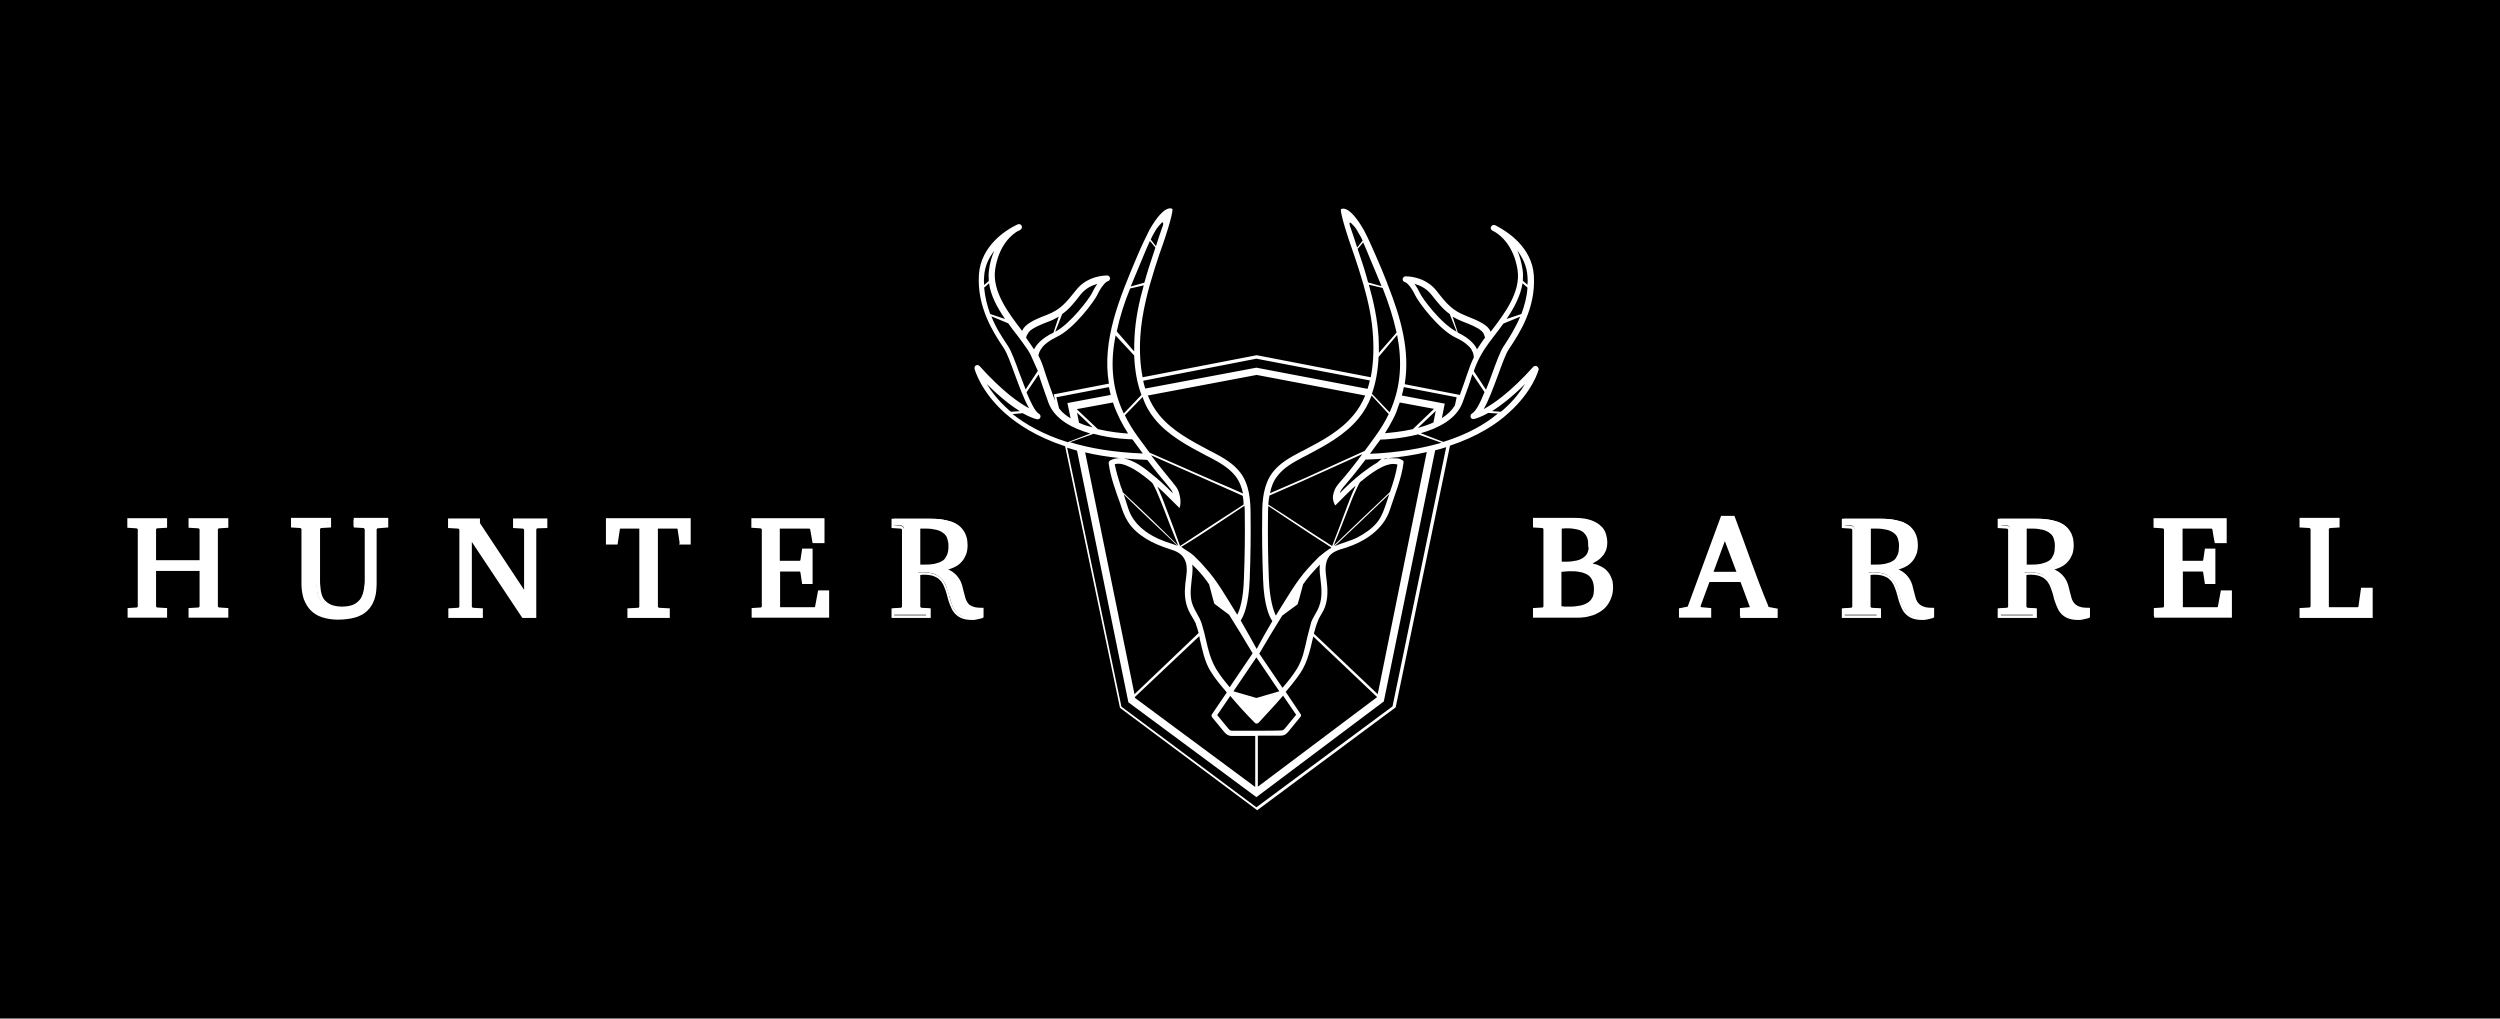 <?xml version="1.0" encoding="UTF-8"?> <svg xmlns="http://www.w3.org/2000/svg" width="216" height="88" viewBox="0 0 216 88" fill="none"><rect width="216" height="88" fill="black"></rect><g clip-path="url(#clip0_575_430)"><path d="M132.776 31.642C132.676 31.592 132.551 31.617 132.476 31.692C130.469 33.922 129.015 34.899 128.187 35.35C128.614 34.623 129.015 33.521 129.416 32.444C129.767 31.492 130.093 30.565 130.369 30.164L130.469 30.014C131.247 28.836 132.701 26.656 132.526 23.825C132.375 21.295 130.118 19.967 129.391 19.566C129.266 19.491 129.165 19.441 129.115 19.441C128.99 19.416 128.864 19.491 128.814 19.616C128.764 19.741 128.839 19.866 128.965 19.942C128.965 19.942 129.04 19.967 129.165 20.042C129.592 20.293 130.795 21.194 131.121 23.349C131.397 25.253 129.968 27.132 128.814 28.636L128.789 28.661C128.588 28.109 127.861 27.759 126.658 27.283C125.504 26.832 125.027 26.305 124.1 25.103C123.097 23.85 121.517 23.875 121.441 23.875C121.316 23.875 121.216 23.975 121.191 24.101C121.166 24.226 121.266 24.351 121.391 24.376C121.592 24.426 121.993 24.902 122.269 25.504C122.52 26.055 124.3 28.485 125.805 29.187C126.507 29.512 126.883 29.863 127.084 30.114C127.109 30.139 127.109 30.164 127.134 30.189C127.134 30.189 127.134 30.189 127.134 30.214C127.159 30.239 127.159 30.239 127.159 30.264C127.31 30.489 127.335 30.74 127.335 30.89C127.084 31.392 126.958 31.767 126.758 32.343C126.607 32.77 126.432 33.321 126.131 34.122L121.366 33.195C121.843 30.314 121.04 27.483 119.912 24.627C119.912 24.602 119.887 24.602 119.887 24.577C119.887 24.552 119.862 24.527 119.862 24.477C119.561 23.7 119.235 22.923 118.883 22.121C118.532 21.32 118.206 20.568 117.83 19.866C116.476 17.511 115.849 18.088 115.849 18.088C115.824 18.639 116.652 21.044 116.652 21.044C116.877 21.695 117.128 22.397 117.379 23.199C117.529 23.65 117.655 24.126 117.805 24.602C118.206 26.005 118.557 27.558 118.633 29.137C118.708 30.414 118.633 31.592 118.432 32.594L108.577 30.69L98.721 32.594C98.52 31.567 98.445 30.414 98.52 29.111C98.646 27.007 99.223 24.927 99.774 23.174C100.025 22.372 100.276 21.645 100.502 21.019C100.502 21.019 101.329 18.639 101.304 18.063C101.304 18.063 100.677 17.486 99.323 19.841C98.972 20.543 98.621 21.27 98.27 22.096C96.69 25.829 95.185 29.437 95.812 33.145L91.173 34.047L91.047 34.072L91.148 34.573C91.148 34.573 91.148 34.548 91.123 34.548C90.721 33.471 90.496 32.794 90.32 32.268C90.12 31.642 89.994 31.241 89.718 30.715C89.743 30.59 89.793 30.414 89.894 30.239C89.919 30.189 89.969 30.139 90.019 30.064C90.044 30.038 90.044 30.038 90.044 30.014C90.245 29.763 90.621 29.437 91.298 29.111C92.803 28.41 94.583 25.98 94.834 25.429C95.11 24.827 95.511 24.351 95.712 24.301C95.837 24.276 95.912 24.151 95.912 24.026C95.887 23.9 95.787 23.8 95.662 23.8C95.586 23.8 94.007 23.775 93.003 25.028C92.05 26.23 91.599 26.756 90.445 27.207C89.242 27.658 88.54 28.034 88.314 28.585L88.289 28.56C87.135 27.057 85.706 25.178 85.982 23.274C86.308 21.119 87.486 20.217 87.938 19.967C88.063 19.917 88.138 19.866 88.138 19.866C88.264 19.816 88.314 19.666 88.289 19.541C88.239 19.416 88.113 19.34 87.988 19.365C87.938 19.39 87.838 19.416 87.712 19.491C86.96 19.866 84.728 21.22 84.577 23.75C84.402 26.556 85.856 28.761 86.634 29.938L86.734 30.089C87.01 30.489 87.336 31.416 87.687 32.369C88.088 33.446 88.49 34.548 88.916 35.275C88.063 34.824 86.634 33.847 84.627 31.617C84.552 31.542 84.427 31.517 84.327 31.567C84.226 31.617 84.176 31.742 84.201 31.867C84.226 31.943 84.703 33.772 86.809 35.676C87.913 36.653 89.568 37.755 92.025 38.557L96.765 61.156L108.552 69.95L108.627 70L120.564 61.131L120.589 61.106L125.278 38.507C127.661 37.705 129.291 36.653 130.344 35.676C132.45 33.797 132.952 31.943 132.952 31.867C132.927 31.817 132.877 31.692 132.776 31.642ZM131.974 23.875C131.999 24.126 131.999 24.376 131.974 24.602L131.573 24.251C131.598 23.925 131.598 23.6 131.548 23.274C131.447 22.648 131.297 22.096 131.096 21.645C131.548 22.247 131.924 22.998 131.974 23.875ZM131.548 24.477L131.974 24.852C131.924 25.679 131.698 26.456 131.447 27.132L130.168 27.558C130.82 26.606 131.372 25.554 131.548 24.477ZM129.14 28.961C129.391 28.636 129.642 28.31 129.893 27.959L131.347 27.358C130.921 28.36 130.394 29.187 130.018 29.763L129.918 29.913C129.617 30.364 129.291 31.266 128.915 32.293C128.764 32.719 128.589 33.195 128.388 33.671L127.335 32.068C127.51 31.567 127.661 31.216 127.987 30.615C128.062 30.489 128.137 30.389 128.212 30.239C128.463 29.863 128.789 29.412 129.14 28.961ZM122.67 25.303C122.57 25.078 122.394 24.777 122.219 24.527C122.67 24.652 123.222 24.902 123.648 25.429C124.225 26.155 124.651 26.706 125.253 27.132L125.855 28.661C124.526 27.984 122.871 25.779 122.67 25.303ZM125.955 28.736L125.504 27.358C125.755 27.508 126.056 27.658 126.382 27.784C127.034 28.034 127.636 28.285 127.962 28.56C128.012 28.61 128.062 28.661 128.112 28.711C128.162 28.761 128.187 28.836 128.212 28.886C128.237 28.961 128.262 29.036 128.288 29.111C128.288 29.137 128.288 29.162 128.313 29.162C128.112 29.437 127.911 29.713 127.761 29.963C127.711 30.038 127.661 30.114 127.61 30.189C127.51 29.913 127.109 29.287 125.955 28.736ZM125.855 34.323L125.705 35.024C125.429 35.475 125.053 35.826 124.576 36.127L124.827 34.874L121.115 34.172C121.191 33.922 121.241 33.696 121.291 33.446L125.855 34.323ZM96.464 35.575C96.564 35.801 96.665 36.026 96.79 36.277C96.991 36.678 97.216 37.054 97.467 37.455C96.941 37.429 95.938 37.329 94.859 37.079L93.028 35.35L96.163 34.774C96.238 35.024 96.339 35.3 96.464 35.575ZM119.987 35.776C119.686 36.402 119.31 37.029 118.858 37.655C118.507 38.156 118.181 38.582 117.905 38.958C116.476 39.609 113.116 41.138 112.79 41.288C111.912 41.664 111.009 42.065 110.131 42.44C110.006 42.49 109.856 42.566 109.73 42.616C109.83 42.065 110.031 41.538 110.382 41.112C110.909 40.411 111.711 39.96 112.614 39.484L112.915 39.334C114.52 38.482 116.175 37.605 117.379 36.152C117.855 35.575 118.231 34.924 118.507 34.172L119.987 35.776ZM120.94 34.774L123.899 35.325L122.068 37.079C121.09 37.304 120.162 37.379 119.661 37.429C119.912 37.029 120.137 36.653 120.338 36.252C120.463 36.026 120.564 35.801 120.664 35.55C120.739 35.3 120.84 35.024 120.94 34.774ZM115.222 47.151C115.648 46.098 116.075 45.046 116.476 43.994C116.677 43.468 116.877 42.941 117.128 42.415C117.253 42.165 117.354 41.889 117.504 41.664C117.605 41.589 117.68 41.513 117.78 41.438C118.307 41.012 118.858 40.611 119.485 40.311C119.887 40.135 120.313 40.01 120.739 40.135C120.614 40.937 120.363 41.739 120.087 42.516C118.457 44.044 116.852 45.597 115.222 47.151ZM120.037 42.691C119.962 42.941 119.862 43.192 119.786 43.443C119.586 44.019 119.41 44.57 119.034 45.071C118.583 45.647 117.956 46.073 117.304 46.424C116.677 46.75 115.924 46.9 115.297 47.201C116.852 45.722 118.457 44.219 120.037 42.691ZM112.94 55.093C112.739 55.995 112.564 56.947 112.062 57.773C111.711 58.35 111.26 58.901 110.809 59.427L108.802 56.471C109.454 55.368 110.106 54.266 110.783 53.189L112.113 52.212C112.113 52.212 112.338 51.485 112.589 50.483C112.89 50.057 113.216 49.656 113.567 49.28C113.718 49.105 113.868 48.955 114.044 48.779C113.968 49.28 114.069 49.806 114.119 50.307C114.219 51.134 114.219 51.936 113.843 52.688C113.667 53.038 113.442 53.364 113.291 53.74C113.166 54.191 113.065 54.642 112.94 55.093ZM108.552 63.135C108.552 63.135 106.595 63.135 106.47 63.135C106.295 63.135 106.244 63.085 106.094 62.91L105.166 61.782L106.295 60.129C106.972 60.93 107.674 61.707 108.426 62.459C108.501 62.534 108.602 62.534 108.677 62.484C108.702 62.484 108.727 62.459 108.752 62.434C109.454 61.657 110.182 60.905 110.859 60.104L111.987 61.757L111.059 62.885C110.909 63.06 110.859 63.11 110.683 63.11C110.483 63.135 108.552 63.135 108.552 63.135ZM103.511 53.189C103.31 52.813 103.11 52.487 102.984 52.086C102.759 51.285 102.934 50.458 103.009 49.656C103.034 49.38 103.06 49.08 103.009 48.779C103.16 48.929 103.31 49.08 103.461 49.23C103.837 49.631 104.163 50.032 104.464 50.483C104.715 51.46 104.915 52.161 104.915 52.161L106.194 53.114C106.896 54.216 107.548 55.318 108.226 56.446L106.244 59.377C105.943 59.001 105.643 58.65 105.367 58.25C104.965 57.698 104.715 57.147 104.514 56.521C104.263 55.719 104.138 54.892 103.887 54.091C103.812 53.79 103.686 53.489 103.511 53.189ZM97.016 42.541C96.966 42.365 96.915 42.19 96.84 42.039C96.64 41.413 96.439 40.762 96.314 40.11C96.715 39.985 97.166 40.135 97.517 40.311C98.144 40.586 98.696 41.012 99.223 41.438C99.323 41.538 99.448 41.614 99.549 41.714C99.699 41.939 99.799 42.19 99.925 42.44C100.151 42.941 100.351 43.468 100.552 43.969C100.953 45.046 101.379 46.098 101.806 47.151C100.251 45.597 98.646 44.044 97.016 42.541ZM101.73 47.151C101.605 47.1 101.455 47.05 101.304 47C99.674 46.524 97.994 45.597 97.467 43.894C97.342 43.493 97.216 43.117 97.091 42.716C98.621 44.219 100.176 45.672 101.73 47.151ZM97.091 39.609C97.718 39.659 98.395 39.709 99.097 39.734H99.122C99.975 40.862 100.502 41.488 100.828 41.864C101.154 42.265 101.279 42.39 101.329 42.616C100.727 42.014 100.125 41.438 99.448 40.912C98.847 40.411 97.969 39.76 97.091 39.609ZM100.727 43.843C100.527 43.292 100.326 42.766 100.075 42.215C100.05 42.165 100.025 42.09 100 42.039C100.652 42.616 101.254 43.267 101.881 43.868C101.906 43.894 101.931 43.868 101.931 43.868V43.843C102.082 43.317 101.931 42.766 101.831 42.465C101.831 42.44 101.806 42.415 101.806 42.415C101.781 42.365 101.781 42.315 101.756 42.29C101.655 42.09 101.505 41.914 101.204 41.538C100.878 41.138 100.351 40.511 99.448 39.334C100.702 39.885 103.661 41.188 104.163 41.413C105.041 41.814 105.943 42.19 106.821 42.591C106.997 42.666 107.197 42.766 107.373 42.841C107.423 43.092 107.448 43.342 107.448 43.593C107.423 43.618 107.398 43.618 107.373 43.643C106.621 44.144 105.843 44.62 105.091 45.121C104.063 45.798 102.959 46.524 101.956 47.176C101.58 46.073 101.154 44.946 100.727 43.843ZM105.492 45.046C106.169 44.595 106.846 44.144 107.523 43.693C107.548 43.969 107.548 44.219 107.548 44.47C107.574 46.249 107.548 48.103 107.473 50.007C107.423 51.761 107.122 52.688 106.896 53.114C106.445 52.362 105.994 51.635 105.517 50.884C105.091 50.232 104.665 49.631 104.138 49.055C103.862 48.729 103.561 48.403 103.235 48.103C103.235 48.078 103.21 48.078 103.185 48.053C102.959 47.827 102.558 47.577 102.307 47.426C102.232 47.376 102.157 47.301 102.056 47.251C103.16 46.599 104.364 45.798 105.492 45.046ZM108.552 56.796L110.533 59.728L108.552 60.304C108.552 60.304 107.273 59.928 106.57 59.728L108.552 56.796ZM113.993 48.078C113.918 48.153 113.868 48.203 113.818 48.253C113.542 48.529 113.266 48.829 113.015 49.105C112.489 49.681 112.062 50.282 111.636 50.934C111.16 51.685 110.683 52.437 110.232 53.189C110.031 52.763 109.705 51.836 109.63 50.032C109.555 48.128 109.53 46.249 109.555 44.495C109.555 44.244 109.555 43.994 109.58 43.718C110.332 44.219 111.084 44.72 111.837 45.221C112.89 45.923 113.993 46.65 115.022 47.301C115.022 47.326 114.996 47.326 114.996 47.351C114.971 47.376 114.946 47.376 114.921 47.401H114.896C114.896 47.401 114.871 47.401 114.871 47.426C114.846 47.426 114.846 47.451 114.821 47.451C114.57 47.627 114.219 47.877 113.993 48.078ZM111.937 45.121C111.185 44.62 110.432 44.144 109.655 43.643C109.63 43.618 109.605 43.618 109.58 43.593C109.605 43.342 109.63 43.067 109.68 42.816C110.558 42.44 111.461 42.039 112.313 41.664C112.765 41.463 116.05 39.985 117.705 39.233C116.777 40.486 116.225 41.138 115.874 41.538C115.749 41.689 115.623 41.814 115.523 41.964C115.448 42.065 115.373 42.19 115.322 42.315C115.247 42.49 115.197 42.666 115.172 42.841C115.147 43.017 115.172 43.192 115.222 43.367C115.247 43.443 115.272 43.493 115.297 43.543C115.297 43.543 115.322 43.593 115.348 43.643C115.348 43.643 115.373 43.668 115.398 43.643C115.448 43.593 115.523 43.518 115.573 43.468C116.075 42.967 116.576 42.44 117.128 41.964C117.103 42.014 117.078 42.09 117.053 42.14C116.802 42.666 116.601 43.192 116.401 43.718C115.974 44.871 115.548 46.023 115.097 47.176C114.044 46.499 112.99 45.823 111.937 45.121ZM117.655 40.887C116.978 41.413 116.351 42.014 115.749 42.616C115.824 42.39 115.924 42.24 116.275 41.839C116.601 41.463 117.128 40.837 117.981 39.709C118.457 39.684 118.909 39.684 119.36 39.634L119.009 39.96C118.482 40.261 118.031 40.611 117.655 40.887ZM116.953 35.851C115.824 37.229 114.219 38.081 112.639 38.908L112.338 39.058C111.385 39.559 110.558 40.035 109.956 40.812C109.153 41.864 109.053 43.267 109.053 44.47C109.028 46.249 109.053 48.128 109.128 50.032C109.204 52.312 109.68 53.314 109.931 53.665C109.454 54.466 109.003 55.268 108.577 56.07C108.125 55.243 107.674 54.441 107.197 53.614C107.448 53.239 107.9 52.237 107.975 50.032C108.05 48.103 108.075 46.249 108.05 44.47C108.05 43.242 107.95 41.839 107.147 40.812C106.545 40.035 105.718 39.559 104.765 39.058L104.464 38.908C102.909 38.081 101.279 37.229 100.151 35.851C99.749 35.35 99.423 34.799 99.172 34.172L108.577 32.394L117.956 34.172C117.68 34.824 117.354 35.375 116.953 35.851ZM99.749 36.177C100.928 37.63 102.608 38.507 104.213 39.359L104.514 39.509C105.417 39.985 106.194 40.436 106.746 41.138C107.097 41.589 107.273 42.09 107.398 42.641C106.57 42.265 105.743 41.914 104.915 41.563C104.188 41.238 100.426 39.584 99.323 39.108C99.022 38.707 98.671 38.231 98.27 37.68C97.843 37.079 97.467 36.477 97.191 35.876L98.721 34.298C98.947 34.999 99.298 35.626 99.749 36.177ZM93.229 36.528L93.054 35.651L94.408 36.928C94.007 36.828 93.605 36.703 93.229 36.528ZM97.818 37.956C97.843 37.981 97.868 38.006 97.894 38.031C98.094 38.306 98.27 38.557 98.445 38.782C98.546 38.933 98.646 39.058 98.746 39.183C96.238 39.083 94.157 38.732 92.452 38.206L94.483 37.48C96.138 37.931 97.693 37.956 97.818 37.956ZM96.765 39.584C96.464 39.584 96.188 39.634 95.912 39.785C95.837 39.835 95.787 39.935 95.787 40.01C95.938 41.213 96.389 42.39 96.79 43.518C96.966 44.069 97.141 44.595 97.467 45.096C97.843 45.697 98.42 46.173 99.022 46.549C99.624 46.925 100.326 47.201 101.003 47.426C101.605 47.602 102.157 47.827 102.408 48.453C102.658 49.08 102.483 49.806 102.408 50.458C102.332 51.234 102.357 51.986 102.683 52.713C102.859 53.114 103.11 53.439 103.285 53.815C103.31 53.84 103.335 53.915 103.335 53.965C103.436 54.216 103.486 54.441 103.561 54.692L98.019 59.978L93.756 39.083C94.659 39.309 95.662 39.459 96.765 39.584ZM103.611 54.968C103.636 55.043 103.661 55.118 103.661 55.218C103.887 56.145 104.063 57.122 104.564 57.949C104.965 58.625 105.492 59.227 105.994 59.828L104.715 61.707C104.665 61.782 104.665 61.882 104.715 61.958L105.743 63.21C105.893 63.386 106.069 63.586 106.445 63.586C106.57 63.586 108.05 63.586 108.451 63.586V67.996L98.069 60.304L98.044 60.229L103.611 54.968ZM108.677 63.561H110.633C111.034 63.561 111.185 63.361 111.335 63.185L112.363 61.932C112.413 61.857 112.439 61.757 112.363 61.682L111.084 59.778C111.435 59.377 111.761 58.951 112.087 58.525C112.464 58.024 112.739 57.523 112.94 56.947C113.166 56.32 113.316 55.644 113.467 54.992L118.984 60.229L108.677 67.971V63.561ZM113.517 54.742C113.542 54.667 113.567 54.567 113.592 54.491C113.642 54.291 113.692 54.116 113.768 53.915C113.793 53.865 113.818 53.79 113.843 53.715C113.868 53.64 113.918 53.564 113.943 53.464C114.119 53.114 114.344 52.813 114.47 52.462C114.746 51.71 114.721 50.909 114.62 50.132C114.545 49.506 114.42 48.854 114.721 48.253C115.022 47.652 115.699 47.501 116.275 47.326C117.905 46.8 119.536 45.748 120.087 44.044C120.514 42.716 121.09 41.363 121.266 39.985C121.291 39.86 121.241 39.785 121.115 39.734C121.015 39.684 120.915 39.634 120.814 39.609L119.962 39.584C119.836 39.609 119.711 39.634 119.586 39.684L119.661 39.609C120.99 39.509 122.194 39.309 123.272 39.058L119.034 59.978L113.517 54.742ZM118.357 39.208C118.457 39.083 118.557 38.958 118.658 38.807C118.833 38.582 119.009 38.306 119.209 38.056C119.235 38.031 119.235 38.006 119.26 37.981C119.611 37.981 121.04 37.906 122.52 37.53L124.551 38.256C122.871 38.732 120.84 39.108 118.357 39.208ZM122.495 36.979L124.049 35.5L123.849 36.502C123.397 36.703 122.946 36.853 122.495 36.979ZM120.062 35.626L118.532 34.022C118.858 33.095 119.059 32.043 119.109 30.84L120.714 28.936C121.14 31.166 121.09 33.371 120.062 35.626ZM117.83 23.099C117.805 22.998 117.755 22.898 117.73 22.798C117.554 22.297 117.404 21.796 117.228 21.295C117.053 20.743 116.877 20.192 116.677 19.641C116.626 19.541 116.627 19.441 116.601 19.34C116.576 19.165 116.702 19.24 116.777 19.315C117.178 19.716 117.228 19.866 117.354 20.092C117.504 20.317 117.63 20.568 117.73 20.794L117.253 21.395L117.304 21.495C117.304 21.495 117.605 21.169 117.78 20.944C117.981 21.395 118.181 21.871 118.382 22.372C118.708 23.149 119.034 23.9 119.335 24.652C119.335 24.677 119.36 24.702 119.36 24.727L118.206 24.401C118.081 23.95 117.956 23.499 117.83 23.099ZM118.282 24.652C118.282 24.627 118.282 24.627 118.282 24.602L119.46 24.877C119.962 26.155 120.388 27.458 120.664 28.736L119.134 30.489C119.134 30.064 119.134 29.613 119.109 29.137C119.009 27.583 118.683 26.055 118.282 24.652ZM108.552 30.991L118.357 32.87C118.307 33.12 118.231 33.346 118.156 33.596L108.552 31.767L98.947 33.571C98.872 33.346 98.821 33.12 98.771 32.895L108.552 30.991ZM99.749 20.067C99.875 19.841 99.95 19.691 100.326 19.29C100.401 19.215 100.502 19.14 100.502 19.315C100.502 19.416 100.477 19.516 100.426 19.616C100.226 20.167 100.05 20.718 99.875 21.27L99.423 20.693C99.524 20.468 99.624 20.267 99.749 20.067ZM98.696 22.347C98.922 21.821 99.122 21.295 99.348 20.819C99.474 20.969 99.724 21.244 99.825 21.395C99.674 21.846 99.524 22.322 99.373 22.773C99.348 22.873 99.298 22.973 99.273 23.073C99.147 23.499 98.997 23.95 98.872 24.426L97.693 24.752C98.019 23.95 98.345 23.174 98.696 22.347ZM97.643 24.927L98.821 24.652C98.42 26.055 98.094 27.608 98.019 29.162C97.994 29.562 97.994 29.963 97.994 30.364L96.489 28.636C96.74 27.408 97.141 26.155 97.643 24.927ZM96.389 28.986L97.994 30.715C98.044 31.993 98.245 33.12 98.621 34.122L97.091 35.726C96.013 33.446 95.938 31.216 96.389 28.986ZM91.273 34.323L95.812 33.446C95.862 33.671 95.912 33.897 95.963 34.122L92.226 34.824L92.502 36.152C92.101 35.901 91.75 35.626 91.499 35.275L91.273 34.323ZM93.38 25.429C93.806 24.902 94.358 24.652 94.809 24.527C94.608 24.802 94.458 25.103 94.358 25.303C94.132 25.779 92.502 27.959 91.173 28.661L91.775 27.132C92.351 26.731 92.803 26.18 93.38 25.429ZM88.665 29.137C88.69 29.036 88.74 28.911 88.816 28.811C88.841 28.786 88.841 28.761 88.866 28.736C88.866 28.711 88.891 28.711 88.891 28.686C89.167 28.36 89.869 28.059 90.596 27.784C90.947 27.658 91.223 27.508 91.474 27.358L91.022 28.736C89.869 29.287 89.468 29.913 89.342 30.189C89.292 30.114 89.242 30.038 89.192 29.963C89.041 29.738 88.816 29.412 88.64 29.162C88.665 29.137 88.665 29.137 88.665 29.137ZM85.029 23.875C85.079 22.973 85.455 22.247 85.906 21.67C85.706 22.121 85.53 22.673 85.455 23.299C85.405 23.625 85.405 23.95 85.43 24.276L85.029 24.627C85.004 24.376 85.004 24.126 85.029 23.875ZM85.029 24.852L85.455 24.477C85.606 25.579 86.182 26.606 86.834 27.558L85.555 27.132C85.305 26.456 85.104 25.679 85.029 24.852ZM88.088 32.268C87.712 31.241 87.386 30.339 87.085 29.888L86.985 29.738C86.609 29.162 86.057 28.36 85.656 27.333L87.11 27.934C87.361 28.285 87.612 28.636 87.862 28.936C88.214 29.412 88.54 29.838 88.79 30.214C88.866 30.339 88.941 30.465 89.016 30.59L89.668 32.043L88.615 33.646C88.439 33.195 88.264 32.719 88.088 32.268ZM87.11 35.375C86.233 34.598 85.631 33.797 85.254 33.17C86.433 34.348 87.386 35.074 88.113 35.525L87.361 35.575C87.261 35.525 87.186 35.45 87.11 35.375ZM88.364 35.701C89.167 36.152 89.593 36.227 89.618 36.227C89.743 36.252 89.844 36.177 89.894 36.051C89.919 35.926 89.869 35.801 89.768 35.751C89.442 35.575 89.066 34.799 88.69 33.897L89.743 32.343C89.768 32.394 89.768 32.444 89.793 32.519C89.969 33.02 90.195 33.721 90.596 34.824C91.148 36.252 92.703 37.029 94.207 37.455L92.251 38.206C90.094 37.53 88.565 36.628 87.486 35.776L88.364 35.701ZM120.313 61.031L108.552 69.749L96.891 61.056L92.201 38.682C92.477 38.757 92.778 38.858 93.054 38.933L97.492 60.68L108.552 68.873L119.46 60.68L119.561 60.605L123.999 38.908C124.325 38.833 124.651 38.732 124.952 38.632L120.313 61.031ZM124.701 38.181L122.745 37.429C124.275 37.004 125.83 36.202 126.357 34.799C126.758 33.721 127.009 33.02 127.159 32.494C127.184 32.444 127.184 32.394 127.209 32.319L128.262 33.872C127.911 34.774 127.51 35.55 127.184 35.726C127.084 35.776 127.034 35.901 127.059 36.026C127.084 36.152 127.209 36.227 127.335 36.202C127.36 36.202 127.786 36.127 128.588 35.676L129.416 35.726C128.388 36.603 126.858 37.505 124.701 38.181ZM129.918 35.375C129.842 35.45 129.767 35.5 129.667 35.575L128.915 35.525C129.617 35.074 130.57 34.373 131.773 33.17C131.372 33.822 130.795 34.598 129.918 35.375Z" fill="white"></path><path d="M139.222 50.758C139.222 51.084 139.172 51.385 139.071 51.635C138.971 51.886 138.846 52.111 138.695 52.287C138.545 52.462 138.344 52.612 138.143 52.738C137.943 52.863 137.717 52.963 137.491 53.013C137.266 53.088 137.015 53.139 136.789 53.164C136.538 53.189 136.313 53.214 136.112 53.214H132.651V52.688L133.303 52.637C133.404 52.637 133.454 52.587 133.504 52.537C133.554 52.487 133.579 52.412 133.579 52.362V45.773C133.579 45.722 133.554 45.647 133.504 45.597C133.454 45.547 133.404 45.497 133.303 45.497L132.651 45.447V44.921H135.911C136.413 44.921 136.814 44.971 137.165 45.046C137.516 45.146 137.817 45.272 138.043 45.447C138.269 45.622 138.444 45.823 138.545 46.073C138.645 46.324 138.695 46.599 138.695 46.9C138.695 47.201 138.645 47.476 138.52 47.702C138.394 47.927 138.244 48.103 138.068 48.253C137.893 48.403 137.692 48.529 137.491 48.604C137.291 48.704 137.09 48.754 136.915 48.804C137.19 48.804 137.466 48.829 137.742 48.904C138.018 48.98 138.269 49.08 138.469 49.23C138.695 49.38 138.871 49.581 138.996 49.831C139.146 50.107 139.222 50.408 139.222 50.758ZM137.867 50.859C137.867 50.307 137.692 49.882 137.366 49.631C137.04 49.38 136.538 49.23 135.861 49.23C135.761 49.23 135.661 49.23 135.535 49.23C135.41 49.23 135.285 49.255 135.184 49.255C135.084 49.255 134.984 49.28 134.908 49.28C134.833 49.28 134.783 49.28 134.758 49.28V52.537C134.858 52.537 134.958 52.537 135.059 52.537C135.134 52.537 135.234 52.537 135.31 52.562C135.385 52.562 135.46 52.562 135.535 52.562C135.962 52.562 136.338 52.537 136.639 52.462C136.94 52.387 137.165 52.287 137.366 52.136C137.541 51.986 137.692 51.811 137.767 51.585C137.817 51.41 137.867 51.159 137.867 50.859ZM137.366 47C137.366 46.524 137.215 46.148 136.889 45.873C136.563 45.622 136.112 45.472 135.46 45.472C135.385 45.472 135.335 45.472 135.259 45.472C135.184 45.472 135.109 45.472 135.059 45.472C134.984 45.472 134.933 45.472 134.883 45.472C134.833 45.472 134.783 45.472 134.783 45.472V48.604C134.833 48.604 134.908 48.604 134.959 48.604C135.009 48.604 135.059 48.604 135.109 48.604H135.234C135.636 48.604 135.987 48.579 136.263 48.504C136.538 48.428 136.764 48.328 136.94 48.178C137.115 48.028 137.241 47.852 137.316 47.652C137.341 47.501 137.366 47.276 137.366 47Z" fill="white"></path><path d="M139.372 50.758C139.372 50.934 139.347 51.109 139.322 51.26C139.297 51.41 139.247 51.56 139.197 51.685C139.146 51.811 139.096 51.936 139.021 52.061C138.946 52.187 138.871 52.287 138.795 52.387C138.72 52.487 138.62 52.562 138.519 52.663C138.419 52.738 138.319 52.813 138.193 52.888C138.093 52.938 137.968 53.013 137.867 53.063C137.742 53.114 137.642 53.164 137.516 53.189C137.391 53.214 137.266 53.264 137.14 53.289C137.015 53.314 136.889 53.339 136.764 53.339C136.639 53.364 136.513 53.364 136.413 53.364C136.288 53.364 136.187 53.364 136.062 53.364H132.451V52.537L133.253 52.487C133.278 52.487 133.303 52.487 133.303 52.462L133.328 52.437C133.353 52.412 133.353 52.412 133.353 52.387V52.362V45.773C133.353 45.748 133.353 45.748 133.353 45.722C133.353 45.697 133.328 45.697 133.328 45.672L133.303 45.647C133.278 45.647 133.278 45.622 133.253 45.622L132.451 45.572V44.745H135.911C136.162 44.745 136.388 44.745 136.614 44.77C136.839 44.795 137.04 44.821 137.215 44.871C137.391 44.921 137.567 44.971 137.717 45.046C137.867 45.121 138.018 45.196 138.143 45.297C138.269 45.397 138.369 45.497 138.469 45.597C138.57 45.722 138.645 45.848 138.695 45.973C138.745 46.098 138.795 46.249 138.82 46.399C138.845 46.549 138.871 46.7 138.871 46.875C138.871 47.05 138.845 47.201 138.82 47.326C138.795 47.476 138.745 47.602 138.67 47.727C138.62 47.852 138.545 47.952 138.444 48.053C138.369 48.153 138.269 48.253 138.168 48.328C138.068 48.403 137.968 48.478 137.867 48.529C137.767 48.579 137.692 48.629 137.592 48.679L137.767 48.729C137.918 48.754 138.043 48.804 138.193 48.879C138.319 48.929 138.444 49.005 138.57 49.08C138.695 49.155 138.795 49.255 138.896 49.38C138.996 49.481 139.071 49.606 139.146 49.756C139.222 49.907 139.272 50.057 139.322 50.207C139.347 50.408 139.372 50.583 139.372 50.758ZM139.021 51.209C139.046 51.084 139.046 50.934 139.046 50.758C139.046 50.583 139.021 50.433 138.996 50.282C138.971 50.132 138.921 50.007 138.871 49.907C138.82 49.781 138.745 49.681 138.645 49.606C138.57 49.506 138.469 49.431 138.369 49.355C138.269 49.28 138.168 49.23 138.043 49.18C137.918 49.13 137.817 49.08 137.667 49.055C137.541 49.03 137.416 49.005 137.266 48.98C137.14 48.955 136.99 48.955 136.864 48.955H135.711L136.839 48.654C136.914 48.629 137.015 48.604 137.115 48.579C137.215 48.554 137.316 48.504 137.416 48.453C137.516 48.403 137.617 48.353 137.692 48.303C137.792 48.253 137.867 48.178 137.943 48.128C138.018 48.053 138.093 47.977 138.168 47.902C138.244 47.827 138.294 47.727 138.344 47.627C138.394 47.526 138.444 47.426 138.469 47.301C138.494 47.176 138.519 47.05 138.519 46.9C138.519 46.75 138.519 46.624 138.494 46.474C138.469 46.349 138.444 46.224 138.394 46.123C138.344 46.023 138.294 45.898 138.219 45.823C138.143 45.722 138.043 45.647 137.943 45.572C137.842 45.497 137.717 45.422 137.592 45.372C137.466 45.322 137.291 45.246 137.14 45.221C136.965 45.171 136.789 45.146 136.588 45.121C136.388 45.096 136.162 45.096 135.911 45.096H132.752V45.347L133.253 45.397C133.328 45.397 133.379 45.422 133.429 45.447C133.479 45.472 133.529 45.522 133.554 45.547C133.579 45.597 133.604 45.622 133.629 45.672C133.654 45.722 133.654 45.773 133.654 45.823V52.412C133.654 52.462 133.654 52.512 133.629 52.562C133.604 52.612 133.579 52.637 133.554 52.688C133.529 52.738 133.479 52.763 133.429 52.788C133.379 52.813 133.328 52.838 133.253 52.838L132.752 52.888V53.139H136.062C136.162 53.139 136.288 53.139 136.388 53.139C136.488 53.139 136.614 53.114 136.739 53.114C136.864 53.088 136.965 53.088 137.09 53.063C137.19 53.038 137.316 53.013 137.441 52.988C137.541 52.963 137.667 52.913 137.767 52.863C137.867 52.813 137.968 52.763 138.068 52.713C138.168 52.663 138.269 52.587 138.344 52.537C138.419 52.462 138.519 52.387 138.595 52.312C138.67 52.237 138.745 52.136 138.795 52.036C138.845 51.936 138.896 51.836 138.946 51.71C138.971 51.485 139.021 51.36 139.021 51.209ZM137.717 50.859C137.717 50.608 137.667 50.383 137.592 50.182C137.516 50.007 137.416 49.856 137.266 49.731C137.115 49.606 136.914 49.531 136.689 49.456C136.463 49.405 136.187 49.355 135.861 49.355C135.761 49.355 135.661 49.355 135.535 49.355C135.335 49.38 135.109 49.38 134.908 49.405V52.387C135.009 52.387 135.084 52.387 135.184 52.412C135.31 52.412 135.41 52.412 135.535 52.412C135.761 52.412 135.936 52.412 136.112 52.387C136.288 52.362 136.438 52.337 136.588 52.312C136.714 52.287 136.839 52.237 136.965 52.187C137.065 52.136 137.165 52.086 137.266 52.011C137.341 51.936 137.416 51.886 137.466 51.811C137.516 51.736 137.566 51.635 137.617 51.56C137.642 51.46 137.692 51.36 137.692 51.234C137.717 51.134 137.717 51.009 137.717 50.859ZM137.893 50.082C137.993 50.307 138.018 50.558 138.018 50.859C138.018 51.009 138.018 51.159 137.993 51.285C137.968 51.41 137.943 51.56 137.893 51.66C137.842 51.786 137.792 51.886 137.717 51.986C137.642 52.086 137.541 52.187 137.441 52.262C137.341 52.337 137.215 52.412 137.09 52.462C136.965 52.512 136.814 52.562 136.664 52.612C136.513 52.663 136.338 52.688 136.137 52.688C135.936 52.713 135.736 52.713 135.535 52.713H135.184H135.059C134.908 52.713 134.758 52.713 134.632 52.688V49.13H134.783C135.034 49.105 135.284 49.08 135.56 49.08C135.686 49.08 135.811 49.055 135.911 49.055C136.262 49.055 136.563 49.08 136.814 49.155C137.09 49.23 137.316 49.33 137.491 49.481C137.642 49.656 137.792 49.856 137.893 50.082ZM137.215 47C137.215 46.775 137.19 46.574 137.115 46.424C137.04 46.249 136.94 46.123 136.814 45.998C136.664 45.873 136.488 45.798 136.288 45.748C136.062 45.697 135.786 45.647 135.485 45.647C135.41 45.647 135.36 45.647 135.284 45.647L134.933 45.672V48.529H135.234C135.435 48.529 135.61 48.529 135.786 48.504C135.936 48.478 136.087 48.453 136.237 48.428C136.363 48.403 136.488 48.353 136.588 48.303C136.689 48.253 136.789 48.203 136.864 48.128C136.94 48.078 137.015 48.002 137.065 47.927C137.115 47.852 137.165 47.777 137.19 47.677C137.215 47.577 137.241 47.476 137.266 47.376C137.215 47.251 137.215 47.126 137.215 47ZM137.391 46.299C137.466 46.499 137.516 46.75 137.516 47C137.516 47.151 137.516 47.276 137.491 47.401C137.466 47.526 137.441 47.652 137.391 47.752C137.341 47.877 137.291 47.977 137.215 48.078C137.14 48.178 137.065 48.253 136.965 48.353C136.864 48.428 136.764 48.504 136.639 48.554C136.513 48.604 136.388 48.654 136.237 48.704C136.087 48.754 135.936 48.779 135.761 48.804C135.585 48.829 135.385 48.829 135.184 48.829H134.908H134.808H134.708L134.582 48.804V45.397C134.808 45.397 135.009 45.372 135.234 45.372C135.31 45.372 135.385 45.372 135.46 45.372C135.786 45.372 136.087 45.397 136.338 45.472C136.588 45.547 136.814 45.647 136.99 45.798C137.165 45.898 137.316 46.098 137.391 46.299Z" fill="white"></path><path d="M149.027 46.324L147.823 49.556H150.231L149.027 46.324ZM150.481 53.214V52.688L151.183 52.637C151.234 52.637 151.259 52.612 151.284 52.562C151.309 52.512 151.309 52.462 151.309 52.437L150.456 50.182H147.597L146.77 52.412C146.77 52.437 146.77 52.462 146.77 52.487C146.77 52.512 146.795 52.537 146.82 52.562C146.845 52.587 146.87 52.612 146.895 52.637C146.92 52.663 146.945 52.663 146.97 52.663L147.698 52.713V53.239H145.19V52.713L145.917 52.562L148.801 44.745H149.729L152.588 52.362C152.613 52.437 152.638 52.512 152.663 52.537C152.688 52.562 152.738 52.587 152.839 52.612L153.39 52.713V53.239H150.481V53.214Z" fill="white"></path><path d="M149.027 46.75L148.049 49.405H150.03L149.027 46.75ZM147.673 49.506L149.027 45.898L150.456 49.706H147.597L147.673 49.506ZM150.331 53.214V52.537L151.158 52.462L151.183 52.437L150.381 50.282H147.698L146.92 52.387L146.945 52.412L146.97 52.437L146.995 52.462L147.848 52.537V53.364H145.064V52.562L145.817 52.412L148.701 44.57H149.854C150.807 47.075 151.735 49.856 152.763 52.312C152.763 52.337 152.788 52.387 152.788 52.412L152.813 52.437C152.839 52.437 152.864 52.462 152.914 52.462L153.591 52.587V53.389H150.356V53.214H150.331ZM150.632 52.813V53.063H153.265V52.813L152.838 52.738C152.788 52.738 152.738 52.713 152.688 52.713C152.638 52.688 152.588 52.663 152.563 52.637C152.538 52.612 152.512 52.587 152.487 52.537C152.462 52.512 152.462 52.462 152.437 52.412L149.603 44.896H148.876L145.992 52.688L145.315 52.838V53.088H147.497V52.838L146.92 52.788C146.895 52.788 146.87 52.788 146.845 52.763C146.82 52.763 146.795 52.738 146.77 52.738C146.745 52.738 146.745 52.713 146.72 52.688C146.694 52.663 146.695 52.663 146.669 52.637C146.644 52.612 146.644 52.587 146.644 52.587C146.644 52.562 146.619 52.537 146.619 52.512C146.619 52.487 146.619 52.462 146.619 52.437C146.619 52.412 146.619 52.387 146.644 52.362C146.845 51.635 147.246 50.758 147.497 50.032H150.556C150.857 50.809 151.158 51.61 151.434 52.387C151.459 52.437 151.459 52.487 151.434 52.512C151.434 52.537 151.409 52.587 151.384 52.612C151.359 52.663 151.334 52.688 151.309 52.713C151.259 52.738 151.208 52.763 151.158 52.763L150.632 52.813Z" fill="white"></path><path d="M164.224 47.176C164.224 46.9 164.174 46.675 164.098 46.474C164.023 46.274 163.898 46.098 163.722 45.948C163.547 45.798 163.321 45.697 163.045 45.622C162.769 45.547 162.443 45.522 162.042 45.522H161.465V48.929C161.465 48.929 161.49 48.929 161.541 48.929C161.591 48.929 161.641 48.929 161.716 48.929C161.766 48.929 161.841 48.929 161.917 48.929C161.992 48.929 162.042 48.929 162.092 48.929C162.443 48.929 162.744 48.904 162.995 48.829C163.271 48.779 163.471 48.679 163.672 48.529C163.848 48.378 163.998 48.203 164.073 47.977C164.174 47.777 164.224 47.501 164.224 47.176ZM166.932 53.264C166.907 53.264 166.857 53.289 166.807 53.289C166.757 53.314 166.681 53.314 166.631 53.339C166.556 53.364 166.481 53.389 166.38 53.389C166.305 53.414 166.205 53.414 166.105 53.414C165.728 53.414 165.428 53.364 165.202 53.239C164.976 53.139 164.775 52.988 164.65 52.788C164.5 52.612 164.399 52.387 164.324 52.161C164.249 51.936 164.174 51.685 164.098 51.435C164.023 51.184 163.948 50.959 163.873 50.708C163.797 50.483 163.672 50.257 163.522 50.082C163.371 49.907 163.171 49.756 162.945 49.631C162.719 49.531 162.393 49.456 162.017 49.456C161.942 49.456 161.892 49.456 161.816 49.456C161.741 49.456 161.691 49.456 161.641 49.456C161.591 49.456 161.54 49.456 161.515 49.456C161.49 49.456 161.465 49.456 161.465 49.456V52.262C161.465 52.312 161.49 52.387 161.541 52.437C161.591 52.487 161.641 52.537 161.741 52.537L162.393 52.587V53.114H159.309V52.587L159.936 52.537C160.036 52.537 160.086 52.487 160.136 52.437C160.186 52.387 160.211 52.312 160.211 52.262V45.672C160.211 45.622 160.186 45.547 160.136 45.497C160.086 45.447 160.011 45.397 159.936 45.397L159.309 45.347V44.821H162.544C163.02 44.821 163.446 44.871 163.823 44.946C164.199 45.021 164.525 45.146 164.775 45.322C165.026 45.497 165.227 45.722 165.377 45.998C165.528 46.274 165.578 46.624 165.578 47.025C165.578 47.351 165.528 47.627 165.402 47.852C165.277 48.078 165.152 48.278 164.951 48.453C164.776 48.604 164.55 48.754 164.299 48.854C164.048 48.955 163.797 49.03 163.547 49.105C163.873 49.18 164.149 49.305 164.349 49.431C164.55 49.581 164.7 49.731 164.826 49.907C164.951 50.082 165.026 50.282 165.076 50.483C165.127 50.683 165.177 50.884 165.227 51.084C165.277 51.285 165.327 51.485 165.377 51.66C165.428 51.836 165.528 52.011 165.653 52.136C165.779 52.287 165.929 52.387 166.13 52.462C166.33 52.537 166.606 52.587 166.932 52.587V53.264Z" fill="white"></path><path d="M164.074 47.176C164.074 47.05 164.074 46.925 164.049 46.825C164.023 46.725 163.998 46.624 163.973 46.524C163.948 46.424 163.898 46.349 163.848 46.274C163.798 46.199 163.722 46.123 163.647 46.073C163.572 45.998 163.472 45.948 163.371 45.898C163.271 45.848 163.146 45.798 163.02 45.773C162.895 45.748 162.744 45.722 162.594 45.697C162.444 45.672 162.268 45.672 162.067 45.672H161.641V48.779C161.792 48.779 161.942 48.779 162.118 48.779C162.293 48.779 162.444 48.779 162.594 48.754C162.744 48.729 162.87 48.729 162.995 48.679C163.121 48.654 163.221 48.604 163.321 48.579C163.422 48.529 163.522 48.478 163.597 48.428C163.672 48.378 163.748 48.303 163.798 48.228C163.848 48.153 163.898 48.053 163.948 47.952C163.998 47.852 164.023 47.727 164.049 47.602C164.049 47.476 164.074 47.326 164.074 47.176ZM164.324 46.775C164.349 46.9 164.349 47.025 164.349 47.176C164.349 47.351 164.349 47.501 164.324 47.652C164.299 47.802 164.274 47.927 164.199 48.053C164.149 48.178 164.074 48.278 163.998 48.378C163.923 48.478 163.823 48.579 163.723 48.654C163.622 48.729 163.522 48.804 163.396 48.854C163.271 48.904 163.146 48.955 162.995 48.98C162.845 49.005 162.719 49.03 162.544 49.055C162.393 49.08 162.218 49.08 162.042 49.08C161.792 49.08 161.541 49.08 161.265 49.055V45.372H161.992C162.193 45.372 162.368 45.372 162.544 45.397C162.719 45.422 162.87 45.447 163.02 45.472C163.171 45.522 163.296 45.547 163.422 45.622C163.547 45.672 163.647 45.748 163.748 45.823C163.848 45.898 163.923 45.998 163.998 46.073C164.074 46.173 164.124 46.274 164.174 46.399C164.274 46.524 164.324 46.65 164.324 46.775ZM166.958 53.414C166.832 53.439 166.682 53.489 166.531 53.514L166.406 53.539C166.356 53.539 166.305 53.564 166.255 53.564C166.205 53.564 166.155 53.564 166.105 53.564C165.704 53.564 165.403 53.514 165.127 53.389C165.001 53.339 164.901 53.264 164.801 53.189C164.701 53.114 164.6 53.013 164.525 52.913C164.45 52.813 164.375 52.713 164.324 52.587C164.274 52.462 164.224 52.362 164.174 52.237C164.124 52.136 164.099 52.011 164.049 51.886C164.023 51.761 163.973 51.635 163.948 51.51C163.923 51.41 163.873 51.285 163.848 51.159C163.798 51.034 163.773 50.909 163.723 50.809C163.672 50.708 163.647 50.583 163.597 50.508C163.547 50.408 163.472 50.332 163.422 50.232C163.346 50.157 163.271 50.082 163.196 50.007C163.121 49.932 163.02 49.882 162.895 49.831C162.795 49.781 162.669 49.731 162.519 49.706C162.368 49.681 162.218 49.656 162.042 49.656H161.842L161.616 49.681V52.362C161.616 52.387 161.616 52.387 161.616 52.412C161.616 52.437 161.641 52.437 161.641 52.462L161.666 52.487C161.691 52.487 161.691 52.512 161.716 52.512L162.519 52.562V53.389H159.133V52.562L159.911 52.512C159.936 52.512 159.961 52.512 159.986 52.487C160.011 52.487 160.011 52.462 160.011 52.462C160.036 52.437 160.036 52.437 160.036 52.412V52.387V45.798V45.773C160.036 45.748 160.011 45.748 160.011 45.722L159.986 45.697C159.961 45.697 159.936 45.672 159.911 45.672L159.133 45.622V44.821H162.519C162.744 44.821 162.97 44.821 163.196 44.846C163.422 44.871 163.622 44.896 163.823 44.946C164.023 44.996 164.199 45.046 164.375 45.096C164.55 45.171 164.701 45.246 164.826 45.322C164.976 45.422 165.102 45.522 165.202 45.647C165.302 45.773 165.403 45.898 165.478 46.048C165.553 46.199 165.603 46.374 165.653 46.549C165.679 46.725 165.704 46.925 165.704 47.151C165.704 47.326 165.679 47.476 165.653 47.627C165.628 47.777 165.578 47.927 165.503 48.053C165.453 48.178 165.378 48.303 165.302 48.403C165.227 48.504 165.127 48.604 165.027 48.704C164.926 48.779 164.826 48.879 164.701 48.929C164.575 49.005 164.475 49.055 164.324 49.105C164.224 49.155 164.124 49.18 164.023 49.205C164.174 49.255 164.274 49.33 164.4 49.405C164.5 49.481 164.6 49.556 164.701 49.656C164.776 49.731 164.851 49.831 164.926 49.932C165.001 50.032 165.052 50.132 165.102 50.232C165.152 50.332 165.177 50.433 165.227 50.558L165.302 50.859C165.327 50.959 165.353 51.059 165.378 51.159C165.403 51.259 165.428 51.36 165.453 51.435C165.478 51.535 165.503 51.61 165.528 51.71C165.553 51.786 165.578 51.861 165.628 51.936C165.679 52.011 165.704 52.086 165.779 52.136C165.829 52.187 165.879 52.262 165.954 52.287C166.03 52.337 166.105 52.387 166.205 52.412C166.306 52.437 166.406 52.487 166.531 52.487C166.657 52.512 166.807 52.512 166.958 52.512H167.108V53.339L166.958 53.414ZM166.782 53.139V52.838C166.657 52.838 166.556 52.813 166.456 52.813C166.306 52.788 166.18 52.763 166.055 52.713C165.954 52.663 165.854 52.612 165.754 52.562C165.653 52.487 165.578 52.437 165.503 52.337C165.428 52.262 165.378 52.187 165.327 52.086C165.277 51.986 165.227 51.911 165.202 51.811C165.177 51.71 165.152 51.61 165.127 51.535C165.102 51.435 165.077 51.335 165.052 51.234C165.027 51.134 165.001 51.034 164.976 50.934L164.901 50.633C164.876 50.533 164.851 50.458 164.801 50.358C164.751 50.257 164.701 50.182 164.65 50.107C164.6 50.032 164.525 49.957 164.45 49.882C164.375 49.806 164.299 49.731 164.199 49.681C164.099 49.606 163.998 49.556 163.873 49.506C163.748 49.456 163.597 49.405 163.447 49.38L162.82 49.23L163.447 49.08C163.572 49.055 163.697 49.005 163.823 48.98C163.948 48.929 164.074 48.904 164.174 48.854C164.299 48.804 164.4 48.754 164.5 48.704C164.6 48.654 164.701 48.579 164.776 48.504C164.851 48.428 164.926 48.353 165.001 48.253C165.077 48.153 165.127 48.053 165.177 47.952C165.227 47.852 165.277 47.727 165.302 47.602C165.327 47.476 165.353 47.326 165.353 47.176C165.353 46.975 165.327 46.8 165.302 46.65C165.277 46.499 165.227 46.349 165.152 46.224C165.102 46.098 165.001 45.973 164.926 45.873C164.826 45.773 164.726 45.672 164.6 45.597C164.475 45.522 164.349 45.447 164.199 45.397C164.049 45.347 163.873 45.297 163.697 45.246C163.522 45.221 163.321 45.171 163.121 45.171C162.92 45.146 162.694 45.146 162.469 45.146H159.384V45.372L159.886 45.422C159.961 45.422 160.011 45.447 160.061 45.472C160.111 45.497 160.161 45.522 160.187 45.572C160.212 45.622 160.237 45.647 160.262 45.697C160.287 45.748 160.287 45.798 160.287 45.848V52.437C160.287 52.487 160.287 52.537 160.262 52.587C160.237 52.637 160.212 52.663 160.187 52.713C160.161 52.763 160.111 52.788 160.061 52.813C160.011 52.838 159.961 52.863 159.886 52.863L159.384 52.913V53.164H162.143V52.913L161.641 52.863C161.566 52.863 161.516 52.838 161.466 52.813C161.415 52.788 161.365 52.738 161.34 52.713C161.315 52.663 161.29 52.637 161.265 52.587C161.24 52.537 161.24 52.487 161.24 52.437V49.481C161.415 49.481 161.591 49.456 161.741 49.456H161.942C162.143 49.456 162.318 49.481 162.494 49.506C162.669 49.531 162.82 49.581 162.945 49.631C163.07 49.681 163.196 49.756 163.296 49.831C163.396 49.907 163.497 50.007 163.572 50.107C163.647 50.207 163.722 50.307 163.773 50.433C163.823 50.558 163.898 50.658 163.923 50.783C163.973 50.909 163.998 51.034 164.049 51.159C164.074 51.285 164.124 51.385 164.149 51.51C164.174 51.635 164.224 51.736 164.249 51.861C164.274 51.961 164.324 52.086 164.375 52.212C164.425 52.312 164.45 52.437 164.5 52.512C164.55 52.612 164.6 52.688 164.675 52.788C164.751 52.863 164.826 52.938 164.901 53.013C164.976 53.088 165.077 53.139 165.177 53.189C165.378 53.289 165.653 53.339 166.005 53.339C166.055 53.339 166.08 53.339 166.13 53.339C166.18 53.339 166.205 53.339 166.255 53.314L166.381 53.289C166.581 53.189 166.682 53.164 166.782 53.139Z" fill="white"></path><path d="M177.691 47.176C177.691 46.9 177.64 46.675 177.565 46.474C177.49 46.274 177.365 46.098 177.189 45.948C177.013 45.798 176.788 45.697 176.512 45.622C176.236 45.547 175.91 45.522 175.509 45.522H174.932V48.929C174.932 48.929 174.957 48.929 175.007 48.929C175.057 48.929 175.108 48.929 175.183 48.929C175.233 48.929 175.308 48.929 175.383 48.929C175.459 48.929 175.509 48.929 175.559 48.929C175.91 48.929 176.211 48.904 176.462 48.829C176.738 48.779 176.938 48.679 177.139 48.529C177.314 48.378 177.465 48.203 177.54 47.977C177.64 47.777 177.691 47.501 177.691 47.176ZM180.399 53.264C180.374 53.264 180.324 53.289 180.274 53.289C180.223 53.314 180.148 53.314 180.098 53.339C180.023 53.364 179.948 53.389 179.847 53.389C179.772 53.414 179.672 53.414 179.571 53.414C179.195 53.414 178.894 53.364 178.669 53.239C178.443 53.139 178.242 52.988 178.117 52.788C177.966 52.612 177.866 52.387 177.791 52.161C177.716 51.936 177.64 51.685 177.565 51.435C177.49 51.184 177.415 50.959 177.339 50.708C177.264 50.483 177.139 50.257 176.988 50.082C176.838 49.907 176.637 49.756 176.412 49.631C176.186 49.531 175.86 49.456 175.484 49.456C175.409 49.456 175.358 49.456 175.283 49.456C175.208 49.456 175.158 49.456 175.108 49.456C175.057 49.456 175.007 49.456 174.982 49.456C174.957 49.456 174.932 49.456 174.932 49.456V52.262C174.932 52.312 174.957 52.387 175.007 52.437C175.057 52.487 175.108 52.537 175.208 52.537L175.86 52.587V53.114H172.775V52.587L173.402 52.537C173.503 52.537 173.553 52.487 173.603 52.437C173.653 52.387 173.678 52.312 173.678 52.262V45.672C173.678 45.622 173.653 45.547 173.603 45.497C173.553 45.447 173.478 45.397 173.402 45.397L172.775 45.347V44.821H176.01C176.487 44.821 176.913 44.871 177.289 44.946C177.666 45.021 177.992 45.146 178.242 45.322C178.493 45.497 178.694 45.722 178.844 45.998C178.995 46.274 179.045 46.624 179.045 47.025C179.045 47.351 178.995 47.627 178.869 47.852C178.744 48.078 178.618 48.278 178.418 48.453C178.242 48.604 178.017 48.754 177.766 48.854C177.515 48.955 177.264 49.03 177.014 49.105C177.34 49.18 177.615 49.305 177.816 49.431C178.017 49.581 178.167 49.731 178.292 49.907C178.418 50.082 178.493 50.282 178.543 50.483C178.593 50.683 178.644 50.884 178.694 51.084C178.744 51.285 178.794 51.485 178.844 51.66C178.894 51.836 178.995 52.011 179.12 52.136C179.245 52.287 179.396 52.387 179.596 52.462C179.797 52.537 180.073 52.587 180.399 52.587V53.264Z" fill="white"></path><path d="M177.54 47.176C177.54 47.05 177.54 46.925 177.515 46.825C177.49 46.725 177.465 46.624 177.44 46.524C177.414 46.424 177.364 46.349 177.314 46.274C177.264 46.199 177.189 46.123 177.114 46.073C177.038 45.998 176.938 45.948 176.838 45.898C176.737 45.848 176.612 45.798 176.487 45.773C176.361 45.748 176.211 45.722 176.06 45.697C175.91 45.672 175.734 45.672 175.534 45.672H175.107V48.779H175.208C175.258 48.779 175.333 48.779 175.408 48.779H175.584C175.759 48.779 175.91 48.779 176.06 48.754C176.211 48.729 176.336 48.729 176.462 48.679C176.587 48.654 176.687 48.604 176.788 48.579C176.888 48.529 176.988 48.478 177.063 48.428C177.139 48.378 177.214 48.303 177.264 48.228C177.314 48.153 177.364 48.053 177.414 47.952C177.465 47.852 177.49 47.727 177.515 47.602C177.515 47.476 177.54 47.326 177.54 47.176ZM177.816 46.775C177.841 46.9 177.841 47.025 177.841 47.176C177.841 47.351 177.841 47.501 177.816 47.652C177.791 47.802 177.766 47.927 177.69 48.053C177.64 48.178 177.565 48.278 177.49 48.378C177.415 48.478 177.314 48.579 177.214 48.654C177.114 48.729 177.013 48.804 176.888 48.854C176.762 48.904 176.637 48.955 176.487 48.98C176.361 49.005 176.211 49.03 176.035 49.055C175.885 49.08 175.709 49.08 175.534 49.08C175.283 49.08 175.032 49.08 174.756 49.055V45.372H175.484C175.684 45.372 175.86 45.372 176.035 45.397C176.211 45.422 176.361 45.447 176.512 45.472C176.662 45.522 176.788 45.547 176.913 45.622C177.038 45.672 177.139 45.748 177.239 45.823C177.339 45.898 177.415 45.998 177.49 46.073C177.565 46.173 177.615 46.274 177.665 46.399C177.74 46.524 177.791 46.65 177.816 46.775ZM180.424 53.414C180.298 53.439 180.148 53.489 179.997 53.514L179.872 53.539C179.822 53.539 179.772 53.564 179.722 53.564C179.671 53.564 179.621 53.564 179.571 53.564C179.17 53.564 178.869 53.514 178.593 53.389C178.468 53.339 178.367 53.264 178.267 53.189C178.167 53.114 178.067 53.013 177.991 52.913C177.916 52.813 177.841 52.713 177.791 52.587C177.74 52.462 177.69 52.362 177.64 52.237L177.515 51.886C177.465 51.761 177.44 51.635 177.414 51.51C177.389 51.385 177.339 51.259 177.314 51.159C177.264 51.034 177.239 50.934 177.189 50.809C177.139 50.708 177.114 50.583 177.063 50.508C177.013 50.408 176.938 50.332 176.888 50.232C176.813 50.157 176.737 50.082 176.662 50.007C176.562 49.932 176.487 49.882 176.361 49.831C176.261 49.781 176.136 49.731 175.985 49.706C175.835 49.681 175.684 49.656 175.509 49.656H175.308L175.082 49.681V52.362C175.082 52.387 175.082 52.387 175.082 52.412C175.082 52.437 175.107 52.437 175.107 52.462L175.132 52.487C175.158 52.487 175.158 52.512 175.183 52.512L175.985 52.562V53.389H172.6V52.562L173.377 52.512C173.402 52.512 173.427 52.512 173.452 52.487C173.477 52.487 173.477 52.462 173.477 52.462C173.477 52.437 173.502 52.437 173.502 52.412V52.387V45.798V45.773C173.502 45.748 173.477 45.748 173.477 45.722L173.452 45.697C173.427 45.697 173.402 45.672 173.377 45.672L172.6 45.622V44.821H175.985C176.211 44.821 176.436 44.821 176.662 44.846C176.888 44.871 177.088 44.896 177.289 44.946C177.49 44.996 177.665 45.046 177.841 45.096C178.016 45.171 178.167 45.246 178.292 45.322C178.443 45.422 178.568 45.522 178.668 45.647C178.769 45.773 178.869 45.898 178.944 46.048C179.019 46.199 179.07 46.374 179.12 46.549C179.145 46.725 179.17 46.925 179.17 47.151C179.17 47.326 179.145 47.476 179.12 47.627C179.095 47.777 179.045 47.927 178.969 48.053C178.919 48.178 178.844 48.303 178.769 48.403C178.693 48.504 178.593 48.604 178.493 48.704C178.393 48.779 178.292 48.879 178.167 48.929C178.041 49.005 177.941 49.055 177.791 49.105C177.69 49.155 177.59 49.18 177.49 49.205C177.64 49.255 177.741 49.33 177.866 49.405C177.966 49.481 178.067 49.556 178.167 49.656C178.242 49.731 178.317 49.831 178.393 49.932C178.468 50.032 178.518 50.132 178.568 50.232C178.618 50.332 178.643 50.433 178.693 50.558L178.769 50.859C178.794 50.959 178.819 51.059 178.844 51.159C178.869 51.259 178.894 51.36 178.919 51.435C178.944 51.535 178.969 51.61 178.994 51.71C179.019 51.786 179.045 51.861 179.095 51.936C179.145 52.011 179.17 52.086 179.245 52.136C179.295 52.187 179.345 52.262 179.421 52.287C179.496 52.337 179.571 52.387 179.671 52.412C179.772 52.437 179.872 52.487 179.997 52.487C180.123 52.512 180.273 52.512 180.424 52.512H180.574V53.339L180.424 53.414ZM180.248 53.139V52.838C180.123 52.838 180.023 52.813 179.922 52.813C179.772 52.788 179.646 52.763 179.521 52.713C179.421 52.663 179.295 52.612 179.22 52.562C179.12 52.487 179.045 52.437 178.994 52.337C178.919 52.262 178.869 52.187 178.819 52.086C178.769 51.986 178.719 51.911 178.693 51.811C178.668 51.71 178.643 51.61 178.618 51.535C178.593 51.435 178.568 51.335 178.543 51.234C178.518 51.134 178.493 51.034 178.468 50.934L178.393 50.633C178.367 50.533 178.342 50.458 178.292 50.358C178.242 50.257 178.192 50.182 178.142 50.107C178.092 50.032 178.016 49.957 177.941 49.882C177.866 49.806 177.791 49.731 177.69 49.681C177.59 49.606 177.49 49.556 177.364 49.506C177.239 49.456 177.088 49.405 176.938 49.38L176.311 49.23L176.938 49.08C177.063 49.055 177.189 49.005 177.314 48.98C177.44 48.929 177.565 48.904 177.665 48.854C177.791 48.804 177.891 48.754 177.991 48.704C178.092 48.654 178.192 48.579 178.267 48.504C178.342 48.428 178.418 48.353 178.493 48.253C178.568 48.153 178.618 48.053 178.668 47.952C178.719 47.852 178.769 47.727 178.794 47.602C178.819 47.476 178.844 47.326 178.844 47.176C178.844 46.975 178.819 46.8 178.794 46.65C178.769 46.499 178.719 46.349 178.643 46.224C178.593 46.098 178.493 45.973 178.418 45.873C178.317 45.773 178.217 45.672 178.092 45.597C177.966 45.522 177.841 45.447 177.69 45.397C177.54 45.347 177.364 45.297 177.189 45.246C177.013 45.221 176.813 45.171 176.612 45.171C176.411 45.146 176.186 45.146 175.96 45.146H172.875V45.372L173.377 45.422C173.427 45.422 173.502 45.447 173.553 45.472C173.603 45.497 173.653 45.522 173.678 45.572C173.703 45.622 173.728 45.647 173.753 45.697C173.778 45.748 173.778 45.798 173.778 45.848V52.437C173.778 52.487 173.778 52.537 173.753 52.587C173.728 52.637 173.703 52.663 173.678 52.713C173.653 52.763 173.603 52.788 173.553 52.813C173.502 52.838 173.452 52.863 173.377 52.863L172.875 52.913V53.164H175.634V52.913L175.132 52.863C175.057 52.863 175.007 52.838 174.957 52.813C174.907 52.788 174.857 52.738 174.831 52.713C174.806 52.663 174.781 52.637 174.756 52.587C174.731 52.537 174.731 52.487 174.731 52.437V49.481C174.907 49.481 175.082 49.456 175.233 49.456H175.433C175.634 49.456 175.81 49.481 175.985 49.506C176.161 49.531 176.311 49.581 176.436 49.631C176.562 49.681 176.687 49.756 176.788 49.831C176.888 49.907 176.988 50.007 177.063 50.107C177.139 50.207 177.214 50.307 177.264 50.433C177.314 50.558 177.389 50.658 177.414 50.783C177.465 50.909 177.49 51.034 177.54 51.134C177.59 51.26 177.615 51.385 177.64 51.51C177.665 51.635 177.715 51.761 177.741 51.861C177.791 51.986 177.816 52.111 177.866 52.212C177.916 52.312 177.941 52.437 177.991 52.512C178.041 52.612 178.092 52.688 178.167 52.788C178.242 52.863 178.317 52.938 178.393 53.013C178.468 53.088 178.568 53.139 178.668 53.189C178.869 53.289 179.145 53.339 179.496 53.339C179.546 53.339 179.571 53.339 179.621 53.339C179.671 53.339 179.697 53.339 179.747 53.314L179.872 53.289C180.048 53.189 180.148 53.164 180.248 53.139Z" fill="white"></path><path d="M186.242 53.214V52.688L186.869 52.637C186.969 52.637 187.02 52.587 187.07 52.537C187.12 52.487 187.145 52.412 187.145 52.362V45.773C187.145 45.722 187.12 45.647 187.07 45.597C187.02 45.547 186.944 45.497 186.869 45.497L186.242 45.447V44.921H192.261V46.775H191.508L191.333 45.773C191.333 45.722 191.308 45.647 191.258 45.622C191.208 45.572 191.157 45.547 191.107 45.547H188.424V48.629H190.28C190.33 48.629 190.38 48.604 190.43 48.554C190.48 48.504 190.505 48.453 190.505 48.403L190.631 47.551H191.258V50.307H190.631L190.505 49.456C190.505 49.405 190.48 49.355 190.43 49.305C190.38 49.255 190.33 49.23 190.28 49.23H188.424V52.637H191.559C191.609 52.637 191.659 52.612 191.709 52.562C191.759 52.512 191.784 52.462 191.784 52.412L192.01 51.184H192.687V53.239H186.242V53.214Z" fill="white"></path><path d="M186.091 53.214V52.537L186.869 52.487C186.894 52.487 186.919 52.487 186.919 52.462C186.944 52.462 186.944 52.437 186.944 52.437C186.969 52.412 186.969 52.412 186.969 52.387V52.362V45.773C186.969 45.748 186.969 45.748 186.969 45.748C186.969 45.722 186.944 45.722 186.944 45.697L186.919 45.672C186.894 45.672 186.869 45.647 186.844 45.647L186.066 45.597V44.77H192.386V46.925H191.358C191.283 46.549 191.207 46.173 191.157 45.773C191.157 45.748 191.157 45.748 191.132 45.722C191.132 45.697 191.107 45.697 191.107 45.697L191.082 45.672H191.057H188.574V48.453H190.279H190.305C190.305 48.453 190.33 48.453 190.33 48.428C190.355 48.403 190.355 48.403 190.355 48.403C190.405 48.078 190.455 47.727 190.505 47.401H191.408V50.458H190.505C190.48 50.332 190.355 49.456 190.355 49.456C190.355 49.456 190.33 49.431 190.33 49.405L190.305 49.38H188.599V52.462H191.583L191.609 52.437C191.634 52.412 191.634 52.387 191.634 52.387V52.362L191.884 51.009H192.837V53.364H186.117V53.214H186.091ZM186.392 52.838V53.088H192.511V51.335H192.11L191.909 52.437C191.909 52.487 191.884 52.512 191.859 52.562C191.834 52.587 191.809 52.637 191.784 52.663C191.759 52.713 191.709 52.738 191.684 52.763C191.634 52.788 191.583 52.813 191.533 52.813H188.248V49.105H190.254C190.305 49.105 190.355 49.105 190.405 49.13C190.455 49.155 190.48 49.18 190.53 49.23C190.555 49.255 190.58 49.305 190.605 49.33C190.631 49.38 190.631 49.405 190.631 49.456L190.731 50.182H191.082V47.727H190.731L190.631 48.428C190.631 48.478 190.605 48.504 190.605 48.554C190.58 48.579 190.555 48.629 190.53 48.654C190.505 48.704 190.455 48.729 190.405 48.729C190.355 48.754 190.305 48.754 190.254 48.754H188.248V45.372H191.082C191.132 45.372 191.182 45.372 191.232 45.397C191.283 45.422 191.308 45.447 191.358 45.497C191.383 45.522 191.408 45.572 191.433 45.622C191.458 45.672 191.458 45.697 191.458 45.748L191.634 46.624H192.11V45.096H186.392V45.347L186.894 45.397C186.944 45.397 187.019 45.422 187.07 45.447C187.12 45.472 187.17 45.497 187.22 45.547C187.245 45.597 187.27 45.622 187.295 45.672C187.32 45.722 187.32 45.773 187.32 45.823V52.412C187.32 52.462 187.32 52.512 187.295 52.562C187.27 52.612 187.245 52.637 187.22 52.688C187.195 52.738 187.145 52.763 187.095 52.788C187.044 52.813 186.994 52.838 186.919 52.838H186.392Z" fill="white"></path><path d="M198.831 53.214V52.688L199.558 52.637C199.659 52.637 199.709 52.587 199.759 52.537C199.809 52.487 199.834 52.412 199.834 52.362V45.773C199.834 45.722 199.809 45.647 199.759 45.597C199.709 45.547 199.659 45.497 199.558 45.497L198.831 45.447V44.921H201.991V45.447L201.339 45.497C201.239 45.497 201.188 45.547 201.138 45.597C201.088 45.647 201.063 45.722 201.063 45.773V52.612H203.671C203.721 52.612 203.796 52.587 203.847 52.537C203.897 52.487 203.947 52.437 203.947 52.387L204.147 50.909H204.875V53.214H198.831Z" fill="white"></path><path d="M198.681 53.214V52.537L199.533 52.487C199.558 52.487 199.583 52.487 199.583 52.462L199.609 52.437C199.634 52.412 199.634 52.412 199.634 52.387V52.362V45.773C199.634 45.748 199.634 45.748 199.634 45.722C199.634 45.697 199.609 45.697 199.609 45.672L199.583 45.647C199.558 45.647 199.558 45.622 199.533 45.622L198.681 45.572V44.745H202.141V45.572L201.339 45.622C201.314 45.622 201.289 45.622 201.264 45.647C201.239 45.647 201.239 45.672 201.239 45.672C201.213 45.697 201.213 45.697 201.213 45.722V45.748V52.462H203.671H203.696C203.721 52.462 203.721 52.437 203.746 52.437C203.771 52.437 203.771 52.412 203.771 52.412V52.387L203.997 50.783H205V53.389H198.681V53.214ZM198.982 52.838V53.088H204.699V51.084H204.273L204.097 52.437C204.097 52.487 204.072 52.537 204.047 52.587C204.022 52.637 203.972 52.663 203.947 52.688C203.897 52.713 203.872 52.738 203.822 52.763C203.771 52.788 203.721 52.788 203.671 52.788H200.913V45.798C200.913 45.748 200.913 45.697 200.938 45.647C200.963 45.597 200.988 45.572 201.013 45.522C201.063 45.472 201.088 45.447 201.163 45.422C201.213 45.397 201.264 45.372 201.339 45.372L201.866 45.322V45.071H199.007V45.322L199.583 45.372C199.659 45.372 199.709 45.397 199.759 45.422C199.809 45.447 199.859 45.497 199.884 45.522C199.909 45.572 199.935 45.597 199.96 45.647C199.985 45.697 199.985 45.748 199.985 45.798V52.387C199.985 52.437 199.985 52.487 199.96 52.537C199.935 52.587 199.909 52.612 199.884 52.663C199.859 52.713 199.809 52.738 199.759 52.763C199.709 52.788 199.659 52.813 199.583 52.813L198.982 52.838Z" fill="white"></path><path d="M16.442 53.214V52.688L17.144 52.637C17.219 52.637 17.294 52.587 17.345 52.537C17.395 52.487 17.42 52.412 17.42 52.362V49.18H13.357V52.362C13.357 52.412 13.382 52.487 13.433 52.537C13.483 52.587 13.533 52.637 13.633 52.637L14.335 52.688V53.214H11.201V52.688L11.828 52.637C11.928 52.637 11.978 52.587 12.028 52.537C12.078 52.487 12.104 52.412 12.104 52.362V45.773C12.104 45.722 12.078 45.647 12.028 45.597C11.978 45.547 11.903 45.522 11.828 45.497L11.201 45.447V44.896H14.335V45.447L13.633 45.497C13.533 45.497 13.483 45.547 13.433 45.597C13.382 45.647 13.357 45.697 13.357 45.773V48.554H17.42V45.773C17.42 45.722 17.395 45.647 17.345 45.597C17.294 45.547 17.244 45.522 17.144 45.497L16.442 45.447V44.896H19.577V45.447L18.95 45.497C18.849 45.497 18.799 45.547 18.749 45.597C18.699 45.647 18.674 45.697 18.674 45.773V52.362C18.674 52.412 18.699 52.487 18.749 52.537C18.799 52.587 18.874 52.637 18.95 52.637L19.577 52.688V53.214H16.442Z" fill="white"></path><path d="M16.291 53.214V52.537L17.144 52.487C17.169 52.487 17.194 52.487 17.194 52.462L17.219 52.437C17.219 52.412 17.244 52.412 17.244 52.387V52.362V49.33H13.483V52.362V52.387C13.483 52.412 13.508 52.412 13.508 52.437L13.533 52.462C13.558 52.462 13.558 52.487 13.583 52.487L14.436 52.537V53.364H11.025V52.537L11.803 52.487C11.828 52.487 11.853 52.487 11.853 52.462C11.878 52.462 11.878 52.437 11.878 52.437C11.903 52.412 11.903 52.412 11.903 52.387V52.362V45.773V45.748C11.903 45.722 11.878 45.722 11.878 45.697L11.853 45.672C11.828 45.672 11.803 45.647 11.777 45.647L11 45.597V44.77H14.436V45.597L13.583 45.647C13.558 45.647 13.533 45.647 13.533 45.672C13.533 45.672 13.508 45.672 13.508 45.697C13.508 45.722 13.483 45.722 13.483 45.748V45.773V48.403H17.244V45.773V45.748C17.244 45.722 17.219 45.722 17.219 45.697L17.194 45.672C17.169 45.672 17.169 45.672 17.144 45.647L16.291 45.597V44.77H19.727V45.597L18.95 45.647C18.924 45.647 18.899 45.647 18.874 45.672C18.849 45.672 18.849 45.697 18.849 45.697C18.849 45.722 18.824 45.722 18.824 45.748V45.773V52.362V52.387C18.824 52.412 18.849 52.412 18.849 52.437L18.874 52.462C18.899 52.462 18.924 52.487 18.95 52.487L19.727 52.537V53.364H16.291V53.214ZM16.592 52.838V53.088H19.426V52.838L18.924 52.813C18.874 52.813 18.799 52.788 18.749 52.763C18.699 52.738 18.649 52.713 18.624 52.663C18.599 52.612 18.573 52.587 18.548 52.537C18.523 52.487 18.523 52.437 18.523 52.387V45.798C18.523 45.748 18.523 45.697 18.548 45.647C18.573 45.597 18.599 45.572 18.624 45.522C18.649 45.472 18.699 45.447 18.749 45.422C18.799 45.397 18.849 45.397 18.924 45.372L19.426 45.347V45.096H16.592V45.347L17.169 45.397C17.219 45.397 17.294 45.422 17.32 45.447C17.37 45.472 17.42 45.497 17.445 45.547C17.47 45.597 17.495 45.622 17.52 45.672C17.545 45.722 17.545 45.773 17.545 45.823V48.704H13.182V45.773C13.182 45.722 13.182 45.672 13.207 45.622C13.232 45.572 13.257 45.547 13.282 45.497C13.307 45.447 13.357 45.422 13.407 45.397C13.458 45.372 13.508 45.372 13.583 45.347L14.16 45.297V45.046H11.326V45.297L11.828 45.322C11.878 45.322 11.953 45.347 12.003 45.372C12.053 45.397 12.103 45.422 12.129 45.472C12.154 45.522 12.179 45.547 12.204 45.597C12.229 45.647 12.229 45.697 12.229 45.748V52.337C12.229 52.387 12.229 52.437 12.204 52.487C12.179 52.537 12.154 52.562 12.129 52.612C12.103 52.663 12.053 52.688 12.003 52.713C11.953 52.738 11.903 52.763 11.828 52.763L11.326 52.788V53.038H14.16V52.788L13.583 52.738C13.508 52.738 13.458 52.713 13.407 52.688C13.357 52.663 13.307 52.612 13.282 52.587C13.257 52.537 13.232 52.512 13.207 52.462C13.182 52.412 13.182 52.362 13.182 52.312V48.98H17.545V52.312C17.545 52.362 17.545 52.412 17.52 52.462C17.495 52.512 17.47 52.537 17.445 52.587C17.42 52.637 17.37 52.663 17.32 52.688C17.269 52.713 17.219 52.738 17.144 52.738L16.592 52.838Z" fill="white"></path><path d="M32.617 45.497C32.517 45.497 32.466 45.547 32.416 45.597C32.366 45.647 32.341 45.722 32.341 45.773V50.458C32.341 50.959 32.266 51.41 32.14 51.761C32.015 52.136 31.814 52.437 31.538 52.688C31.263 52.938 30.937 53.114 30.535 53.214C30.134 53.339 29.683 53.389 29.156 53.389C28.128 53.389 27.376 53.139 26.874 52.637C26.372 52.136 26.122 51.41 26.122 50.433V45.748C26.122 45.697 26.097 45.622 26.047 45.572C25.996 45.522 25.946 45.472 25.846 45.472L25.194 45.422V44.896H28.328V45.422L27.626 45.472C27.526 45.472 27.476 45.522 27.426 45.572C27.376 45.622 27.351 45.697 27.351 45.748V50.132C27.351 50.483 27.376 50.834 27.426 51.134C27.476 51.435 27.576 51.685 27.727 51.911C27.877 52.111 28.103 52.287 28.354 52.412C28.63 52.537 28.981 52.587 29.407 52.587C29.833 52.587 30.184 52.537 30.46 52.412C30.736 52.287 30.962 52.111 31.112 51.886C31.263 51.66 31.388 51.41 31.438 51.109C31.488 50.809 31.538 50.483 31.538 50.157V45.773C31.538 45.722 31.513 45.647 31.463 45.597C31.413 45.547 31.338 45.497 31.263 45.497L30.56 45.447V44.921H33.344V45.447L32.617 45.497Z" fill="white"></path><path d="M32.642 45.647C32.617 45.647 32.592 45.647 32.592 45.672L32.566 45.697C32.541 45.722 32.541 45.722 32.541 45.748C32.541 45.773 32.541 45.773 32.541 45.773V50.458C32.541 50.708 32.516 50.959 32.491 51.184C32.466 51.41 32.391 51.635 32.341 51.811C32.266 52.011 32.19 52.187 32.065 52.362C31.965 52.537 31.839 52.663 31.689 52.813C31.538 52.938 31.388 53.063 31.212 53.139C31.037 53.239 30.836 53.314 30.636 53.364C30.435 53.414 30.209 53.464 29.983 53.489C29.758 53.514 29.507 53.539 29.231 53.539C28.705 53.539 28.253 53.464 27.852 53.339C27.451 53.214 27.125 53.013 26.849 52.738C26.573 52.462 26.397 52.136 26.247 51.761C26.122 51.385 26.046 50.934 26.046 50.433V45.748V45.722C26.046 45.697 26.021 45.697 26.021 45.672L25.996 45.647C25.971 45.647 25.971 45.622 25.946 45.622L25.144 45.572V44.745H28.604V45.572L27.752 45.622C27.727 45.622 27.701 45.622 27.701 45.647L27.676 45.672C27.676 45.697 27.651 45.697 27.651 45.722V45.748V50.132C27.651 50.307 27.651 50.483 27.676 50.633C27.701 50.809 27.701 50.959 27.727 51.084C27.752 51.234 27.802 51.36 27.827 51.46C27.877 51.585 27.927 51.685 28.002 51.786C28.078 51.886 28.153 51.961 28.253 52.036C28.354 52.111 28.454 52.187 28.579 52.237C28.705 52.287 28.855 52.337 29.006 52.362C29.181 52.387 29.357 52.412 29.557 52.412C29.758 52.412 29.959 52.387 30.109 52.362C30.285 52.337 30.41 52.287 30.535 52.237C30.661 52.187 30.761 52.111 30.861 52.036C30.962 51.961 31.037 51.861 31.112 51.786C31.187 51.685 31.237 51.585 31.288 51.46C31.338 51.335 31.388 51.209 31.413 51.059C31.438 50.909 31.463 50.758 31.488 50.608C31.513 50.458 31.513 50.307 31.513 50.132V45.748V45.722C31.513 45.697 31.488 45.697 31.488 45.672L31.463 45.647C31.438 45.647 31.438 45.622 31.413 45.622L30.56 45.572V44.745H33.544V45.572L32.642 45.647ZM32.441 45.397C32.491 45.372 32.541 45.347 32.617 45.347L33.194 45.297V45.046H30.811V45.297L31.388 45.347C31.438 45.347 31.513 45.372 31.563 45.397C31.614 45.422 31.664 45.447 31.689 45.497C31.714 45.547 31.739 45.572 31.764 45.622C31.789 45.672 31.789 45.722 31.789 45.773V50.157C31.789 50.332 31.789 50.508 31.764 50.658C31.739 50.834 31.714 50.984 31.689 51.134C31.664 51.285 31.614 51.435 31.563 51.585C31.513 51.736 31.438 51.861 31.338 51.961C31.262 52.086 31.137 52.187 31.037 52.287C30.911 52.387 30.786 52.462 30.636 52.537C30.485 52.612 30.309 52.663 30.134 52.688C29.959 52.713 29.758 52.738 29.532 52.738C29.306 52.738 29.106 52.713 28.93 52.688C28.73 52.663 28.579 52.612 28.429 52.537C28.278 52.462 28.153 52.387 28.027 52.312C27.902 52.212 27.802 52.111 27.727 51.986C27.651 51.861 27.576 51.736 27.526 51.61C27.476 51.485 27.426 51.335 27.401 51.159C27.375 51.009 27.35 50.834 27.325 50.658C27.3 50.483 27.3 50.307 27.3 50.132V45.748C27.3 45.697 27.3 45.647 27.325 45.597C27.35 45.547 27.375 45.522 27.401 45.472C27.426 45.422 27.476 45.397 27.526 45.372C27.576 45.347 27.626 45.322 27.701 45.322L28.278 45.272V45.021H25.445V45.272L25.971 45.322C26.046 45.322 26.096 45.347 26.147 45.372C26.197 45.397 26.247 45.447 26.272 45.472C26.297 45.522 26.322 45.547 26.347 45.597C26.372 45.647 26.372 45.697 26.372 45.748V50.458C26.372 50.934 26.422 51.335 26.548 51.685C26.673 52.036 26.849 52.312 27.075 52.537C27.3 52.763 27.601 52.938 27.952 53.063C28.328 53.189 28.755 53.239 29.231 53.239C29.482 53.239 29.733 53.214 29.933 53.189C30.159 53.164 30.36 53.114 30.56 53.063C30.736 53.013 30.911 52.938 31.087 52.863C31.237 52.788 31.388 52.688 31.513 52.562C31.639 52.462 31.739 52.312 31.839 52.187C31.94 52.036 32.015 51.886 32.065 51.71C32.14 51.535 32.19 51.335 32.215 51.134C32.24 50.934 32.266 50.683 32.266 50.458V45.773C32.266 45.722 32.266 45.672 32.291 45.622C32.316 45.572 32.341 45.547 32.366 45.497C32.341 45.472 32.391 45.422 32.441 45.397Z" fill="white"></path><path d="M46.435 45.497C46.334 45.497 46.284 45.547 46.234 45.597C46.184 45.647 46.159 45.722 46.159 45.773V53.214H45.181L40.617 46.299V52.362C40.617 52.412 40.642 52.487 40.692 52.537C40.742 52.587 40.792 52.637 40.892 52.637L41.595 52.688V53.214H38.911V52.688L39.614 52.637C39.714 52.637 39.764 52.587 39.814 52.537C39.864 52.487 39.889 52.412 39.889 52.362V45.773C39.889 45.722 39.864 45.647 39.814 45.597C39.764 45.547 39.689 45.497 39.614 45.497L38.886 45.447V44.921H41.344V45.221L45.457 51.435V45.773C45.457 45.722 45.431 45.647 45.381 45.597C45.331 45.547 45.281 45.497 45.181 45.497L44.478 45.447V44.921H47.112V45.447L46.435 45.497Z" fill="white"></path><path d="M46.435 45.647C46.41 45.647 46.385 45.647 46.385 45.672C46.385 45.672 46.36 45.672 46.36 45.697C46.36 45.722 46.334 45.722 46.334 45.748C46.334 45.748 46.334 45.773 46.334 45.798V53.389H45.131L40.767 46.825V52.387C40.767 52.412 40.767 52.412 40.767 52.412C40.767 52.437 40.792 52.437 40.792 52.462L40.817 52.487C40.843 52.487 40.843 52.512 40.868 52.512L41.72 52.562V53.389H38.736V52.562L39.589 52.512C39.614 52.512 39.639 52.512 39.639 52.487C39.664 52.487 39.664 52.462 39.664 52.462C39.689 52.437 39.689 52.437 39.689 52.412V52.387V45.798C39.689 45.773 39.689 45.773 39.689 45.773C39.689 45.748 39.664 45.748 39.664 45.722L39.639 45.697C39.614 45.697 39.589 45.672 39.589 45.672L38.711 45.622V44.795H41.469V45.196L45.281 50.959V45.798V45.773C45.281 45.748 45.256 45.748 45.256 45.722L45.231 45.697C45.206 45.697 45.206 45.697 45.181 45.672L44.328 45.622V44.795H47.288V45.622L46.435 45.647ZM46.259 45.397C46.309 45.372 46.36 45.347 46.435 45.347L46.986 45.297V45.071H44.629V45.297L45.206 45.347C45.256 45.347 45.331 45.372 45.382 45.397C45.432 45.422 45.482 45.447 45.507 45.497C45.532 45.547 45.557 45.572 45.582 45.622C45.607 45.672 45.607 45.722 45.607 45.773V51.961C44.128 49.731 42.673 47.501 41.194 45.297V45.096H39.037V45.322L39.639 45.372C39.689 45.372 39.764 45.397 39.814 45.422C39.864 45.447 39.915 45.472 39.965 45.522C39.99 45.572 40.015 45.597 40.04 45.647C40.065 45.697 40.065 45.748 40.065 45.798V52.387C40.065 52.437 40.065 52.487 40.04 52.537C40.015 52.587 39.99 52.612 39.965 52.663C39.94 52.713 39.89 52.738 39.839 52.763C39.789 52.788 39.739 52.813 39.664 52.813L39.087 52.863V53.114H41.469V52.863L40.893 52.813C40.817 52.813 40.767 52.788 40.717 52.763C40.667 52.738 40.617 52.688 40.592 52.663C40.567 52.612 40.542 52.587 40.517 52.537C40.491 52.487 40.491 52.437 40.491 52.387V45.823L45.331 53.088H46.059V45.798C46.059 45.748 46.059 45.697 46.084 45.647C46.109 45.597 46.134 45.547 46.159 45.522C46.159 45.472 46.209 45.422 46.259 45.397Z" fill="white"></path><path d="M58.873 46.9L58.697 45.722C58.697 45.647 58.672 45.597 58.622 45.572C58.597 45.522 58.547 45.522 58.497 45.522H56.716V52.362C56.716 52.412 56.742 52.487 56.792 52.537C56.842 52.587 56.892 52.637 56.992 52.637L57.795 52.688V53.214H54.409V52.688L55.212 52.637C55.312 52.637 55.362 52.587 55.412 52.537C55.462 52.487 55.488 52.412 55.488 52.362V45.522H53.707C53.657 45.522 53.607 45.547 53.557 45.572C53.507 45.622 53.507 45.672 53.481 45.722L53.306 46.9H52.579V44.921H59.6V46.9H58.873Z" fill="white"></path><path d="M58.723 46.925L58.547 45.748C58.547 45.722 58.547 45.722 58.522 45.697C58.522 45.697 58.522 45.672 58.497 45.672C58.497 45.672 58.497 45.672 58.472 45.672H56.842V52.362C56.842 52.387 56.842 52.387 56.842 52.412C56.842 52.437 56.867 52.437 56.867 52.462L56.892 52.487C56.917 52.487 56.917 52.512 56.942 52.512L57.87 52.562V53.389H54.209V52.562L55.137 52.512C55.162 52.512 55.187 52.512 55.187 52.487C55.187 52.487 55.212 52.487 55.212 52.462C55.237 52.437 55.237 52.437 55.237 52.412C55.237 52.387 55.237 52.387 55.237 52.362V45.672H53.607H53.582C53.582 45.672 53.582 45.697 53.557 45.697C53.557 45.697 53.557 45.722 53.557 45.748C53.481 46.148 53.431 46.624 53.356 47.05H52.353V44.77H59.676V47.05H58.673L58.723 46.925ZM58.848 45.697L58.999 46.75H59.45V45.071H52.729V46.75H53.156L53.306 45.722C53.306 45.672 53.331 45.622 53.331 45.597C53.356 45.547 53.381 45.522 53.406 45.472C53.431 45.447 53.481 45.422 53.532 45.397C53.582 45.372 53.607 45.372 53.657 45.372H55.588V52.362C55.588 52.412 55.588 52.462 55.563 52.512C55.538 52.562 55.513 52.587 55.488 52.637C55.463 52.688 55.413 52.713 55.362 52.738C55.312 52.763 55.262 52.788 55.187 52.788L54.535 52.838V53.063H57.594V52.838L56.942 52.788C56.892 52.788 56.817 52.763 56.767 52.738C56.717 52.713 56.666 52.663 56.641 52.637C56.616 52.587 56.591 52.562 56.566 52.512C56.541 52.462 56.541 52.412 56.541 52.362V45.372H58.472C58.522 45.372 58.572 45.372 58.597 45.397C58.648 45.422 58.673 45.447 58.723 45.472C58.748 45.497 58.773 45.547 58.798 45.572C58.823 45.622 58.823 45.647 58.848 45.697Z" fill="white"></path><path d="M65.092 53.214V52.688L65.719 52.637C65.82 52.637 65.87 52.587 65.92 52.537C65.97 52.487 65.995 52.412 65.995 52.362V45.773C65.995 45.722 65.97 45.647 65.92 45.597C65.87 45.547 65.794 45.497 65.719 45.497L65.092 45.447V44.921H71.111V46.775H70.359L70.183 45.773C70.183 45.722 70.158 45.647 70.108 45.622C70.058 45.572 70.007 45.547 69.957 45.547H67.274V48.629H69.13C69.18 48.629 69.23 48.604 69.28 48.554C69.33 48.504 69.356 48.453 69.356 48.403L69.481 47.551H70.108V50.307H69.456L69.33 49.456C69.33 49.405 69.305 49.355 69.255 49.305C69.205 49.255 69.155 49.23 69.105 49.23H67.249V52.637H70.384C70.434 52.637 70.484 52.612 70.534 52.562C70.584 52.512 70.609 52.462 70.609 52.412L70.835 51.184H71.512V53.239H65.092V53.214Z" fill="white"></path><path d="M64.942 53.214V52.537L65.719 52.487C65.745 52.487 65.77 52.487 65.77 52.462C65.795 52.462 65.795 52.437 65.795 52.437C65.82 52.412 65.82 52.412 65.82 52.387V52.362V45.773V45.748C65.82 45.722 65.795 45.722 65.795 45.697L65.77 45.672C65.745 45.672 65.719 45.647 65.694 45.647L64.917 45.597V44.77H71.237V46.925H70.208C70.133 46.549 70.083 46.148 70.008 45.773C70.008 45.748 70.008 45.748 69.983 45.722C69.983 45.697 69.958 45.697 69.958 45.697L69.933 45.672H69.907H67.375V48.453H69.08H69.105C69.105 48.453 69.13 48.453 69.13 48.428C69.155 48.403 69.155 48.403 69.155 48.403C69.205 48.078 69.255 47.727 69.306 47.401H70.208V50.458H69.306C69.281 50.332 69.155 49.456 69.155 49.456C69.155 49.456 69.13 49.431 69.13 49.405L69.105 49.38H67.4V52.462H70.384L70.409 52.437C70.434 52.412 70.434 52.387 70.434 52.387V52.362L70.685 51.009H71.638V53.364H64.942V53.214ZM65.243 52.838V53.088H71.362V51.335H70.961L70.76 52.437C70.76 52.462 70.735 52.512 70.71 52.537C70.685 52.562 70.66 52.612 70.635 52.637C70.61 52.688 70.559 52.713 70.534 52.738C70.484 52.763 70.434 52.788 70.384 52.788H67.099V49.08H69.105C69.155 49.08 69.205 49.08 69.255 49.105C69.306 49.13 69.331 49.155 69.381 49.205C69.406 49.23 69.431 49.28 69.456 49.305C69.481 49.355 69.481 49.38 69.481 49.431L69.581 50.157H69.933V47.702H69.581L69.481 48.403C69.481 48.453 69.456 48.478 69.456 48.529C69.431 48.554 69.406 48.604 69.381 48.629C69.356 48.654 69.306 48.704 69.255 48.704C69.205 48.729 69.155 48.729 69.105 48.729H67.099V45.347H69.958C70.008 45.347 70.058 45.347 70.108 45.372C70.158 45.397 70.183 45.422 70.233 45.472C70.258 45.497 70.284 45.547 70.309 45.572C70.334 45.622 70.334 45.647 70.334 45.697L70.509 46.574H70.986V45.046H65.268V45.297L65.77 45.347C65.82 45.347 65.895 45.372 65.945 45.397C65.995 45.422 66.046 45.447 66.096 45.497C66.121 45.547 66.146 45.572 66.171 45.622C66.196 45.672 66.196 45.722 66.196 45.773V52.362C66.196 52.412 66.196 52.462 66.171 52.512C66.146 52.562 66.121 52.587 66.096 52.637C66.07 52.688 66.02 52.713 65.97 52.738C65.92 52.763 65.87 52.788 65.795 52.788L65.243 52.838Z" fill="white"></path><path d="M82.095 47.176C82.095 46.9 82.045 46.675 81.969 46.474C81.894 46.274 81.769 46.098 81.593 45.948C81.418 45.798 81.192 45.697 80.916 45.622C80.64 45.547 80.314 45.522 79.913 45.522H79.336V48.929C79.336 48.929 79.361 48.929 79.411 48.929C79.462 48.929 79.512 48.929 79.587 48.929C79.637 48.929 79.712 48.929 79.788 48.929C79.863 48.929 79.913 48.929 79.963 48.929C80.314 48.929 80.615 48.904 80.866 48.829C81.142 48.779 81.342 48.679 81.543 48.529C81.719 48.378 81.869 48.203 81.944 47.977C82.07 47.777 82.095 47.501 82.095 47.176ZM84.828 53.264C84.803 53.264 84.753 53.289 84.703 53.289C84.653 53.314 84.577 53.314 84.527 53.339C84.452 53.364 84.377 53.389 84.276 53.389C84.201 53.414 84.101 53.414 84.001 53.414C83.624 53.414 83.323 53.364 83.098 53.239C82.872 53.139 82.671 52.988 82.546 52.788C82.396 52.612 82.295 52.387 82.22 52.161C82.145 51.936 82.07 51.685 81.994 51.435C81.919 51.184 81.844 50.959 81.769 50.708C81.694 50.483 81.568 50.257 81.418 50.082C81.267 49.907 81.067 49.756 80.841 49.631C80.615 49.531 80.289 49.456 79.913 49.456C79.838 49.456 79.788 49.456 79.712 49.456C79.637 49.456 79.587 49.456 79.537 49.456C79.487 49.456 79.436 49.456 79.411 49.456C79.386 49.456 79.361 49.456 79.361 49.456V52.262C79.361 52.312 79.386 52.387 79.436 52.437C79.487 52.487 79.537 52.537 79.637 52.537L80.289 52.587V53.114H77.205V52.587L77.832 52.537C77.932 52.537 77.982 52.487 78.032 52.437C78.082 52.387 78.107 52.312 78.107 52.262V45.672C78.107 45.622 78.082 45.547 78.032 45.497C77.982 45.447 77.907 45.397 77.832 45.397L77.205 45.347V44.821H80.44C80.916 44.821 81.342 44.871 81.719 44.946C82.095 45.021 82.421 45.146 82.671 45.322C82.922 45.497 83.123 45.722 83.273 45.998C83.424 46.274 83.474 46.624 83.474 47.025C83.474 47.351 83.424 47.627 83.298 47.852C83.173 48.078 83.048 48.278 82.847 48.453C82.671 48.604 82.446 48.754 82.195 48.854C81.944 48.955 81.694 49.03 81.443 49.105C81.769 49.18 82.045 49.305 82.245 49.431C82.446 49.581 82.596 49.731 82.722 49.907C82.847 50.082 82.922 50.282 82.972 50.483C83.023 50.683 83.073 50.884 83.123 51.084C83.173 51.285 83.223 51.485 83.273 51.66C83.323 51.836 83.424 52.011 83.549 52.136C83.675 52.287 83.825 52.387 84.026 52.462C84.226 52.537 84.502 52.587 84.828 52.587V53.264Z" fill="white"></path><path d="M81.945 47.176C81.945 47.05 81.945 46.925 81.919 46.825C81.894 46.725 81.869 46.624 81.844 46.524C81.819 46.424 81.769 46.349 81.719 46.274C81.669 46.199 81.593 46.123 81.518 46.073C81.443 45.998 81.343 45.948 81.242 45.898C81.142 45.848 81.017 45.798 80.891 45.773C80.766 45.748 80.615 45.722 80.465 45.697C80.314 45.672 80.139 45.672 79.938 45.672H79.512V48.779C79.662 48.779 79.813 48.779 79.988 48.779C80.164 48.779 80.314 48.779 80.465 48.754C80.615 48.729 80.741 48.729 80.866 48.679C80.992 48.654 81.092 48.604 81.192 48.579C81.293 48.529 81.393 48.478 81.468 48.428C81.543 48.378 81.618 48.303 81.669 48.228C81.719 48.153 81.769 48.053 81.819 47.952C81.869 47.852 81.894 47.727 81.919 47.602C81.945 47.476 81.945 47.326 81.945 47.176ZM82.22 46.775C82.245 46.9 82.245 47.025 82.245 47.176C82.245 47.351 82.245 47.501 82.22 47.652C82.195 47.802 82.17 47.927 82.095 48.053C82.045 48.178 81.97 48.278 81.894 48.378C81.819 48.478 81.719 48.579 81.618 48.654C81.518 48.729 81.418 48.804 81.293 48.854C81.167 48.904 81.042 48.955 80.891 48.98C80.741 49.005 80.615 49.03 80.44 49.055C80.289 49.08 80.114 49.08 79.938 49.08C79.688 49.08 79.437 49.08 79.161 49.055V45.372H79.888C80.089 45.372 80.264 45.372 80.44 45.397C80.615 45.422 80.766 45.447 80.916 45.472C81.067 45.522 81.192 45.547 81.318 45.622C81.443 45.672 81.543 45.748 81.644 45.823C81.744 45.898 81.819 45.998 81.894 46.073C81.97 46.173 82.02 46.274 82.07 46.399C82.17 46.524 82.195 46.65 82.22 46.775ZM84.853 53.414C84.728 53.439 84.578 53.489 84.427 53.514L84.302 53.539C84.252 53.539 84.201 53.564 84.151 53.564C84.101 53.564 84.051 53.564 84.001 53.564C83.6 53.564 83.299 53.514 83.023 53.389C82.897 53.339 82.797 53.264 82.697 53.189C82.597 53.114 82.496 53.013 82.421 52.913C82.346 52.813 82.27 52.713 82.22 52.587C82.17 52.487 82.12 52.362 82.07 52.237L81.945 51.886C81.919 51.761 81.869 51.635 81.844 51.51C81.819 51.385 81.769 51.259 81.744 51.159C81.719 51.059 81.669 50.934 81.618 50.809C81.568 50.708 81.543 50.583 81.493 50.508C81.443 50.408 81.368 50.332 81.318 50.232C81.242 50.157 81.167 50.082 81.092 50.007C80.992 49.932 80.916 49.882 80.791 49.831C80.691 49.781 80.565 49.731 80.415 49.706C80.264 49.681 80.114 49.656 79.938 49.656H79.738L79.512 49.681V52.362C79.512 52.387 79.512 52.387 79.512 52.412C79.512 52.437 79.537 52.437 79.537 52.462L79.562 52.487C79.587 52.487 79.587 52.512 79.612 52.512L80.415 52.562V53.389H77.029V52.562L77.807 52.512C77.832 52.512 77.857 52.512 77.882 52.487C77.907 52.487 77.907 52.462 77.907 52.462C77.932 52.437 77.932 52.437 77.932 52.412V52.387V45.798V45.773C77.932 45.748 77.907 45.748 77.907 45.722L77.882 45.697C77.857 45.697 77.832 45.672 77.807 45.672L77.029 45.622V44.821H80.415C80.641 44.821 80.866 44.821 81.092 44.846C81.318 44.871 81.518 44.896 81.719 44.946C81.919 44.996 82.095 45.046 82.27 45.096C82.446 45.171 82.597 45.246 82.722 45.322C82.872 45.422 82.998 45.522 83.098 45.647C83.198 45.773 83.299 45.898 83.374 46.048C83.449 46.199 83.499 46.374 83.549 46.549C83.575 46.725 83.6 46.925 83.6 47.151C83.6 47.326 83.575 47.476 83.549 47.627C83.524 47.777 83.474 47.927 83.399 48.053C83.349 48.178 83.274 48.303 83.198 48.403C83.123 48.504 83.023 48.604 82.922 48.704C82.822 48.779 82.722 48.879 82.597 48.929C82.471 49.005 82.371 49.055 82.22 49.105C82.12 49.155 82.02 49.18 81.919 49.205C82.07 49.255 82.17 49.33 82.296 49.405C82.396 49.481 82.496 49.556 82.597 49.656C82.672 49.731 82.747 49.831 82.822 49.932C82.897 50.032 82.948 50.132 82.998 50.232C83.048 50.332 83.073 50.433 83.123 50.558L83.198 50.859C83.223 50.959 83.249 51.059 83.274 51.159C83.299 51.259 83.324 51.36 83.349 51.435C83.374 51.535 83.399 51.61 83.424 51.71C83.449 51.786 83.474 51.861 83.524 51.936C83.575 52.011 83.6 52.086 83.65 52.136C83.7 52.187 83.75 52.262 83.825 52.287C83.9 52.337 83.976 52.387 84.076 52.412C84.176 52.437 84.277 52.487 84.402 52.487C84.528 52.512 84.678 52.512 84.828 52.512H84.979V53.339L84.853 53.414ZM84.653 53.139V52.838C84.528 52.838 84.427 52.813 84.327 52.813C84.176 52.788 84.051 52.763 83.926 52.713C83.825 52.663 83.7 52.612 83.625 52.562C83.524 52.487 83.449 52.437 83.374 52.337C83.299 52.262 83.249 52.161 83.198 52.086C83.148 52.011 83.123 51.911 83.073 51.811C83.048 51.71 83.023 51.61 82.998 51.535C82.973 51.435 82.948 51.335 82.922 51.234C82.897 51.134 82.872 51.034 82.847 50.934L82.772 50.633C82.747 50.533 82.722 50.458 82.672 50.358C82.622 50.257 82.571 50.182 82.521 50.107C82.471 50.032 82.396 49.957 82.321 49.882C82.245 49.806 82.17 49.731 82.07 49.681C81.97 49.606 81.869 49.556 81.744 49.506C81.618 49.456 81.468 49.405 81.318 49.38L80.691 49.23L81.318 49.08C81.443 49.055 81.568 49.005 81.694 48.98C81.819 48.929 81.945 48.904 82.045 48.854C82.17 48.804 82.27 48.754 82.371 48.704C82.471 48.654 82.571 48.579 82.647 48.504C82.722 48.428 82.797 48.353 82.872 48.253C82.948 48.153 82.998 48.053 83.048 47.952C83.098 47.852 83.148 47.727 83.173 47.602C83.198 47.476 83.224 47.326 83.224 47.176C83.224 46.975 83.198 46.8 83.173 46.65C83.148 46.499 83.098 46.349 83.023 46.224C82.948 46.098 82.872 45.973 82.797 45.873C82.697 45.773 82.597 45.672 82.471 45.597C82.346 45.522 82.22 45.447 82.07 45.397C81.919 45.347 81.744 45.297 81.568 45.246C81.393 45.221 81.192 45.171 80.992 45.171C80.791 45.146 80.565 45.146 80.34 45.146H77.255V45.372L77.757 45.422C77.832 45.422 77.882 45.447 77.932 45.472C77.982 45.497 78.032 45.522 78.058 45.572C78.082 45.622 78.108 45.647 78.133 45.697C78.158 45.748 78.158 45.798 78.158 45.848V52.437C78.158 52.487 78.158 52.537 78.133 52.587C78.108 52.637 78.082 52.663 78.058 52.713C78.032 52.763 77.982 52.788 77.932 52.813C77.882 52.838 77.832 52.863 77.757 52.863L77.255 52.913V53.164H80.013V52.913L79.512 52.863C79.437 52.863 79.387 52.838 79.336 52.813C79.286 52.788 79.236 52.738 79.211 52.713C79.186 52.663 79.161 52.637 79.136 52.587C79.111 52.537 79.111 52.487 79.111 52.437V49.481C79.286 49.481 79.462 49.456 79.612 49.456H79.813C80.013 49.456 80.189 49.481 80.365 49.506C80.54 49.531 80.691 49.581 80.816 49.631C80.941 49.681 81.067 49.756 81.167 49.831C81.267 49.907 81.368 50.007 81.443 50.107C81.518 50.207 81.593 50.307 81.644 50.433C81.694 50.558 81.769 50.658 81.794 50.783C81.844 50.884 81.869 51.009 81.919 51.134C81.97 51.26 81.995 51.385 82.02 51.51C82.045 51.635 82.095 51.736 82.12 51.861C82.17 51.986 82.195 52.111 82.245 52.212C82.27 52.312 82.321 52.412 82.371 52.512C82.421 52.612 82.471 52.688 82.546 52.788C82.622 52.863 82.697 52.938 82.772 53.013C82.847 53.088 82.948 53.139 83.048 53.189C83.249 53.289 83.524 53.339 83.876 53.339C83.926 53.339 83.951 53.339 84.001 53.339C84.051 53.339 84.076 53.339 84.126 53.314L84.252 53.289C84.452 53.189 84.578 53.164 84.653 53.139Z" fill="white"></path></g><defs><clipPath id="clip0_575_430"><rect width="194" height="52" fill="white" transform="translate(11 18)"></rect></clipPath></defs></svg> 